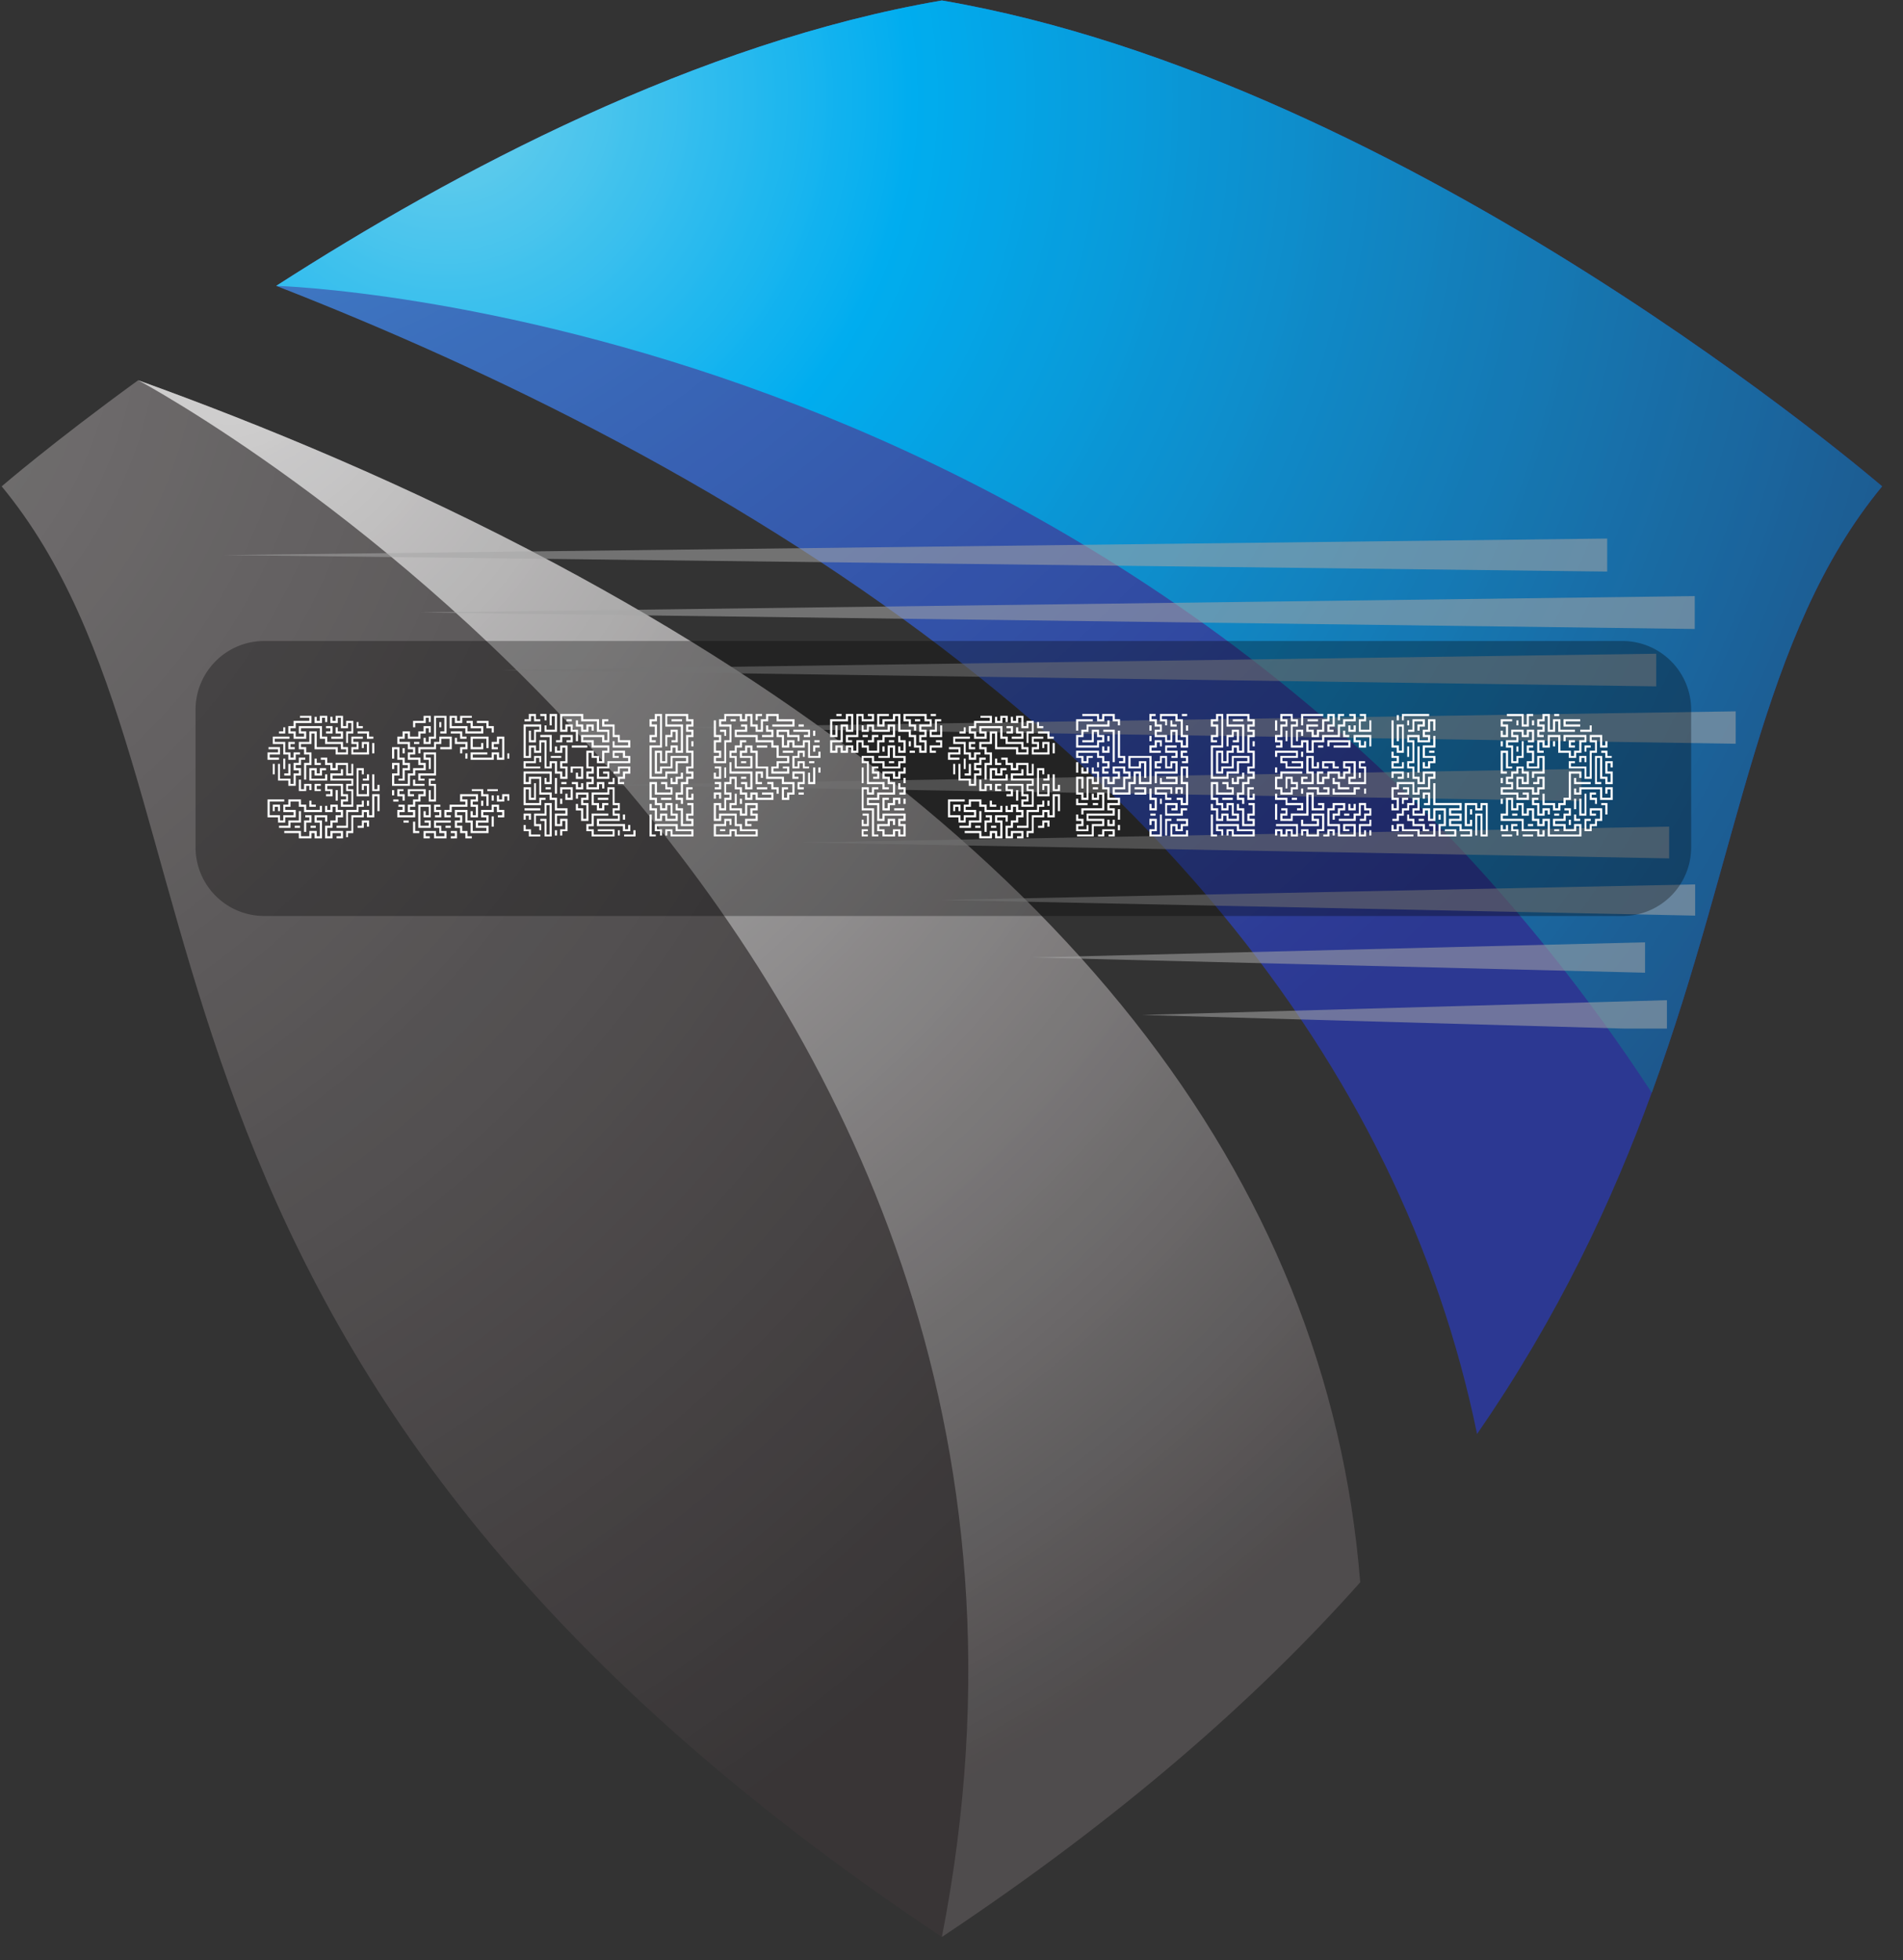 <?xml version="1.0" encoding="UTF-8"?>
<svg data-bbox="-50.133 -51.426 218.082 222.059" height="171" viewBox="0 0 124.5 128.25" width="166" xmlns="http://www.w3.org/2000/svg" data-type="ugc">
    <rect x="0" y="0" width="124.5" height="128.25" fill="#333333" stroke="none"/>
    <g>
        <defs>
            <clipPath id="8c8e3d9d-b6c6-4b27-81c1-c914c30cc0e9">
                <path d="M18.031.012h105.114v93.937H18.03Zm0 0"/>
            </clipPath>
            <clipPath id="53c444d3-e252-4e44-9c8a-97a43b4ca80a">
                <path d="M18.07 18.703c6.957 2.715 14.618 6.086 22.285 10.172C57.04 37.765 70.36 48.16 79.938 59.77c8.605 10.43 14.19 21.835 16.695 34.05 5.37-7.77 8.851-15.261 11.43-22.328 5.863-16.082 7.027-29.93 15.07-39.672 0 0-30.758-26.53-61.512-31.789-15.945 2.727-31.89 11.168-43.55 18.672m0 0"/>
            </clipPath>
            <clipPath id="b6c69bc9-0295-4543-b105-94b9caf48391">
                <path d="M18.07 18.703c6.957 2.715 14.618 6.086 22.285 10.172C57.04 37.765 70.36 48.16 79.938 59.77c8.605 10.43 14.19 21.835 16.695 34.05 5.37-7.77 8.851-15.261 11.43-22.328 5.863-16.082 7.027-29.93 15.07-39.672 0 0-30.758-26.53-61.512-31.789-15.945 2.727-31.89 11.168-43.55 18.672"/>
            </clipPath>
            <clipPath id="602b2959-0942-43c6-83de-7c12f4558d55">
                <path d="M-26.746 33.219 85.957-50.238l81.992 110.87L55.246 144.09Zm0 0"/>
            </clipPath>
            <clipPath id="a191d0b8-7d67-485d-8e35-1c879285c27c">
                <path d="M.113 24.738H89V126.75H.113Zm0 0"/>
            </clipPath>
            <clipPath id="efd483c1-001b-439b-a04d-b27172a92d44">
                <path d="M.11 31.82c16.386 19.856 4.21 56.79 61.511 94.907 11.77-7.829 20.61-15.61 27.367-23.204-2.129-26.699-19.812-49.097-52.664-66.648-9.582-5.121-19.18-9.078-27.285-11.996C3.453 28.934.11 31.82.11 31.82m0 0"/>
            </clipPath>
            <clipPath id="a44d4a87-9d13-4397-9532-7d5397f0fff3">
                <path d="M.11 31.82c16.386 19.856 4.21 56.79 61.511 94.907 11.77-7.829 20.61-15.61 27.367-23.204-2.129-26.699-19.812-49.097-52.664-66.648-9.582-5.121-19.18-9.078-27.285-11.996C3.453 28.934.11 31.82.11 31.82"/>
            </clipPath>
            <clipPath id="74cabb2f-6d47-4835-8df3-d26c62545e56">
                <path d="M-50.137 67.738 51.59-19.027 139.234 83.87 37.508 170.637Zm0 0"/>
            </clipPath>
            <clipPath id="2854d959-21b7-4a65-9126-c3750c450f5f">
                <path d="M18.031.012h105.114v71.61H18.03Zm0 0"/>
            </clipPath>
            <clipPath id="81055713-8cbc-49df-bb09-1e6b3769bba7">
                <path d="M18.07 18.703s56.508 1.535 89.993 52.79c5.863-16.083 7.027-29.93 15.07-39.673 0 0-30.758-26.53-61.512-31.789-15.945 2.727-31.89 11.168-43.55 18.672m0 0"/>
            </clipPath>
            <clipPath id="ba66e50a-9bd1-4fa4-b744-7fd5366dae0b">
                <path d="M18.07 18.703s56.508 1.535 89.993 52.79c5.863-16.083 7.027-29.93 15.07-39.673 0 0-30.758-26.53-61.512-31.789-15.945 2.727-31.89 11.168-43.55 18.672"/>
            </clipPath>
            <clipPath id="f0245094-1828-4bec-be6d-1bd701efd73b">
                <path d="m59.867-51.426-76.75 94.489 98.219 79.886 76.75-94.488Zm0 0"/>
            </clipPath>
            <clipPath id="2d5bfb7b-53a3-43ba-ac10-ddcf0c5f2075">
                <path d="M9 24.738h80V126.75H9Zm0 0"/>
            </clipPath>
            <clipPath id="15a7f9ad-4c89-4f0c-be63-ce82ea683307">
                <path d="M61.621 126.727c11.77-7.829 20.61-15.61 27.367-23.204-2.129-26.699-19.812-49.097-52.664-66.648-9.582-5.121-19.18-9.078-27.285-11.996.465.25 65.64 35.207 52.582 101.848m0 0"/>
            </clipPath>
            <clipPath id="5e9d8093-07d1-4ea6-962d-a9d6ac22a3c7">
                <path d="M61.621 126.727c11.77-7.829 20.61-15.61 27.367-23.204-2.129-26.699-19.812-49.097-52.664-66.648-9.582-5.121-19.18-9.078-27.285-11.996.465.25 65.64 35.207 52.582 101.848"/>
            </clipPath>
            <clipPath id="af34aca0-b83f-4983-a3d3-dee618e79301">
                <path d="m55.5-14.59-96.672 82.13 83.7 98.66 96.675-82.13Zm0 0"/>
            </clipPath>
            <clipPath id="6ee06308-4a2b-4786-b30a-c421b75ef97c">
                <path d="M.668.234H92V3H.668Zm0 0"/>
            </clipPath>
            <clipPath id="bb1ce48a-9b0b-4350-b8c7-1c9033b9e4bb">
                <path d="M29.543 11.484h70.012v2.184H29.543Zm0 0"/>
            </clipPath>
            <clipPath id="72fbdcd4-44fe-4de4-b153-38f208d5a7d5">
                <path d="M60 30h36v2.297H60Zm0 0"/>
            </clipPath>
            <clipPath id="65d1941d-08f6-4712-9b85-0e3649721aeb">
                <path d="M100 0v33H0V0z"/>
            </clipPath>
            <radialGradient fy="0" fx="0" cy="0" id="25e3a0c4-f3b5-4ec8-a02c-38a9f530c308" cx="0" r="129.535" gradientUnits="userSpaceOnUse" gradientTransform="matrix(.595 .804 .804 -.595 2.497 -30.782)">
                <stop offset="0" stop-color="#51ADE5"/>
                <stop offset=".004" stop-color="#50ACE5"/>
                <stop offset=".008" stop-color="#50ACE4"/>
                <stop offset=".012" stop-color="#50ABE4"/>
                <stop offset=".016" stop-color="#4FABE4"/>
                <stop offset=".02" stop-color="#4FAAE3"/>
                <stop offset=".023" stop-color="#4FA9E2"/>
                <stop offset=".027" stop-color="#4FA8E2"/>
                <stop offset=".031" stop-color="#4FA7E1"/>
                <stop offset=".035" stop-color="#4FA7E1"/>
                <stop offset=".039" stop-color="#4EA7E1"/>
                <stop offset=".043" stop-color="#4EA6E0"/>
                <stop offset=".047" stop-color="#4EA6E0"/>
                <stop offset=".051" stop-color="#4EA5E0"/>
                <stop offset=".055" stop-color="#4EA5E0"/>
                <stop offset=".059" stop-color="#4EA4DF"/>
                <stop offset=".063" stop-color="#4DA3DF"/>
                <stop offset=".066" stop-color="#4DA3DF"/>
                <stop offset=".07" stop-color="#4CA2DE"/>
                <stop offset=".074" stop-color="#4CA1DE"/>
                <stop offset=".078" stop-color="#4CA1DE"/>
                <stop offset=".082" stop-color="#4CA0DD"/>
                <stop offset=".086" stop-color="#4CA0DD"/>
                <stop offset=".09" stop-color="#4C9FDD"/>
                <stop offset=".094" stop-color="#4B9FDC"/>
                <stop offset=".098" stop-color="#4B9EDC"/>
                <stop offset=".102" stop-color="#4B9EDC"/>
                <stop offset=".105" stop-color="#4B9DDB"/>
                <stop offset=".109" stop-color="#4B9DDB"/>
                <stop offset=".113" stop-color="#4B9CDA"/>
                <stop offset=".117" stop-color="#4A9CDA"/>
                <stop offset=".121" stop-color="#4A9BDA"/>
                <stop offset=".125" stop-color="#4A9BD9"/>
                <stop offset=".129" stop-color="#4A9AD9"/>
                <stop offset=".133" stop-color="#4A9AD9"/>
                <stop offset=".137" stop-color="#4A99D8"/>
                <stop offset=".141" stop-color="#4999D8"/>
                <stop offset=".145" stop-color="#4998D7"/>
                <stop offset=".148" stop-color="#4997D7"/>
                <stop offset=".152" stop-color="#4896D6"/>
                <stop offset=".156" stop-color="#4895D6"/>
                <stop offset=".16" stop-color="#4895D6"/>
                <stop offset=".164" stop-color="#4894D6"/>
                <stop offset=".168" stop-color="#4894D5"/>
                <stop offset=".172" stop-color="#4893D5"/>
                <stop offset=".176" stop-color="#4793D5"/>
                <stop offset=".18" stop-color="#4793D4"/>
                <stop offset=".184" stop-color="#4792D4"/>
                <stop offset=".188" stop-color="#4792D4"/>
                <stop offset=".191" stop-color="#4791D3"/>
                <stop offset=".195" stop-color="#4791D3"/>
                <stop offset=".199" stop-color="#4791D2"/>
                <stop offset=".203" stop-color="#4790D2"/>
                <stop offset=".207" stop-color="#478FD2"/>
                <stop offset=".211" stop-color="#468FD2"/>
                <stop offset=".215" stop-color="#468ED1"/>
                <stop offset=".219" stop-color="#468ED1"/>
                <stop offset=".223" stop-color="#468DD0"/>
                <stop offset=".227" stop-color="#468CD0"/>
                <stop offset=".23" stop-color="#458BD0"/>
                <stop offset=".234" stop-color="#458BD0"/>
                <stop offset=".238" stop-color="#458ACF"/>
                <stop offset=".242" stop-color="#448ACF"/>
                <stop offset=".246" stop-color="#4489CF"/>
                <stop offset=".25" stop-color="#4489CE"/>
                <stop offset=".254" stop-color="#4488CE"/>
                <stop offset=".258" stop-color="#4488CE"/>
                <stop offset=".266" stop-color="#4487CD"/>
                <stop offset=".27" stop-color="#4486CD"/>
                <stop offset=".273" stop-color="#4386CC"/>
                <stop offset=".277" stop-color="#4385CB"/>
                <stop offset=".285" stop-color="#4385CB"/>
                <stop offset=".289" stop-color="#4384CA"/>
                <stop offset=".293" stop-color="#4284CA"/>
                <stop offset=".297" stop-color="#4283C9"/>
                <stop offset=".305" stop-color="#4282C9"/>
                <stop offset=".309" stop-color="#4182C9"/>
                <stop offset=".313" stop-color="#4181C9"/>
                <stop offset=".316" stop-color="#4180C8"/>
                <stop offset=".324" stop-color="#417FC8"/>
                <stop offset=".328" stop-color="#417FC7"/>
                <stop offset=".332" stop-color="#417EC7"/>
                <stop offset=".336" stop-color="#417EC7"/>
                <stop offset=".34" stop-color="#407DC7"/>
                <stop offset=".344" stop-color="#407DC6"/>
                <stop offset=".348" stop-color="#407CC6"/>
                <stop offset=".352" stop-color="#407CC5"/>
                <stop offset=".355" stop-color="#407BC5"/>
                <stop offset=".359" stop-color="#407BC5"/>
                <stop offset=".363" stop-color="#407AC4"/>
                <stop offset=".367" stop-color="#3F7AC4"/>
                <stop offset=".371" stop-color="#3F79C4"/>
                <stop offset=".379" stop-color="#3E79C3"/>
                <stop offset=".383" stop-color="#3E78C3"/>
                <stop offset=".391" stop-color="#3E77C2"/>
                <stop offset=".395" stop-color="#3E77C2"/>
                <stop offset=".398" stop-color="#3E76C1"/>
                <stop offset=".406" stop-color="#3E76C1"/>
                <stop offset=".41" stop-color="#3E75C1"/>
                <stop offset=".414" stop-color="#3D75C0"/>
                <stop offset=".418" stop-color="#3D74C0"/>
                <stop offset=".422" stop-color="#3D73C0"/>
                <stop offset=".426" stop-color="#3D73BF"/>
                <stop offset=".43" stop-color="#3D72BF"/>
                <stop offset=".438" stop-color="#3D71BE"/>
                <stop offset=".441" stop-color="#3D71BD"/>
                <stop offset=".445" stop-color="#3C70BD"/>
                <stop offset=".453" stop-color="#3C6FBD"/>
                <stop offset=".457" stop-color="#3B6FBC"/>
                <stop offset=".461" stop-color="#3B6EBC"/>
                <stop offset=".465" stop-color="#3B6EBB"/>
                <stop offset=".473" stop-color="#3B6DBB"/>
                <stop offset=".477" stop-color="#3B6DBB"/>
                <stop offset=".48" stop-color="#3B6CBA"/>
                <stop offset=".484" stop-color="#3B6CBA"/>
                <stop offset=".492" stop-color="#3B6BB9"/>
                <stop offset=".496" stop-color="#3A6AB9"/>
                <stop offset=".504" stop-color="#3A6AB9"/>
                <stop offset=".508" stop-color="#3A69B9"/>
                <stop offset=".512" stop-color="#3A69B8"/>
                <stop offset=".516" stop-color="#3A68B8"/>
                <stop offset=".52" stop-color="#3968B7"/>
                <stop offset=".523" stop-color="#3967B7"/>
                <stop offset=".527" stop-color="#3967B7"/>
                <stop offset=".531" stop-color="#3966B6"/>
                <stop offset=".535" stop-color="#3966B6"/>
                <stop offset=".539" stop-color="#3965B6"/>
                <stop offset=".543" stop-color="#3965B6"/>
                <stop offset=".547" stop-color="#3864B5"/>
                <stop offset=".551" stop-color="#3864B5"/>
                <stop offset=".555" stop-color="#3864B4"/>
                <stop offset=".559" stop-color="#3863B4"/>
                <stop offset=".563" stop-color="#3862B4"/>
                <stop offset=".566" stop-color="#3862B3"/>
                <stop offset=".57" stop-color="#3861B3"/>
                <stop offset=".582" stop-color="#3860B3"/>
                <stop offset=".586" stop-color="#3760B2"/>
                <stop offset=".598" stop-color="#375FB1"/>
                <stop offset=".602" stop-color="#365FB0"/>
                <stop offset=".605" stop-color="#365EB0"/>
                <stop offset=".609" stop-color="#365EB0"/>
                <stop offset=".613" stop-color="#365DAF"/>
                <stop offset=".617" stop-color="#365DAF"/>
                <stop offset=".621" stop-color="#365CAF"/>
                <stop offset=".625" stop-color="#365CAE"/>
                <stop offset=".629" stop-color="#365BAE"/>
                <stop offset=".637" stop-color="#365BAE"/>
                <stop offset=".641" stop-color="#365AAD"/>
                <stop offset=".645" stop-color="#355AAD"/>
                <stop offset=".648" stop-color="#3559AD"/>
                <stop offset=".656" stop-color="#3558AC"/>
                <stop offset=".664" stop-color="#3557AC"/>
                <stop offset=".668" stop-color="#3557AC"/>
                <stop offset=".672" stop-color="#3456AB"/>
                <stop offset=".68" stop-color="#3456AB"/>
                <stop offset=".684" stop-color="#3455AA"/>
                <stop offset=".688" stop-color="#3455AA"/>
                <stop offset=".691" stop-color="#3454A9"/>
                <stop offset=".699" stop-color="#3453A9"/>
                <stop offset=".703" stop-color="#3352A9"/>
                <stop offset=".719" stop-color="#3352A8"/>
                <stop offset=".723" stop-color="#3352A7"/>
                <stop offset=".727" stop-color="#3351A7"/>
                <stop offset=".73" stop-color="#3351A6"/>
                <stop offset=".734" stop-color="#3250A6"/>
                <stop offset=".742" stop-color="#3250A5"/>
                <stop offset=".75" stop-color="#324FA4"/>
                <stop offset=".754" stop-color="#324EA4"/>
                <stop offset=".758" stop-color="#324EA4"/>
                <stop offset=".762" stop-color="#324DA4"/>
                <stop offset=".766" stop-color="#324DA4"/>
                <stop offset=".77" stop-color="#314CA3"/>
                <stop offset=".773" stop-color="#314CA3"/>
                <stop offset=".777" stop-color="#314CA3"/>
                <stop offset=".781" stop-color="#314BA2"/>
                <stop offset=".785" stop-color="#314BA2"/>
                <stop offset=".789" stop-color="#314AA2"/>
                <stop offset=".793" stop-color="#314AA1"/>
                <stop offset=".797" stop-color="#314AA1"/>
                <stop offset=".801" stop-color="#3149A1"/>
                <stop offset=".805" stop-color="#3149A1"/>
                <stop offset=".809" stop-color="#3149A0"/>
                <stop offset=".813" stop-color="#3048A0"/>
                <stop offset=".816" stop-color="#30489F"/>
                <stop offset=".82" stop-color="#30479F"/>
                <stop offset=".828" stop-color="#30469F"/>
                <stop offset=".836" stop-color="#30469E"/>
                <stop offset=".844" stop-color="#2F459E"/>
                <stop offset=".848" stop-color="#2F459D"/>
                <stop offset=".852" stop-color="#2F459D"/>
                <stop offset=".855" stop-color="#2F449D"/>
                <stop offset=".859" stop-color="#2F449D"/>
                <stop offset=".863" stop-color="#2F449C"/>
                <stop offset=".871" stop-color="#2F439C"/>
                <stop offset=".879" stop-color="#2F429B"/>
                <stop offset=".883" stop-color="#2F429B"/>
                <stop offset=".887" stop-color="#2F419A"/>
                <stop offset=".891" stop-color="#2F419A"/>
                <stop offset=".895" stop-color="#2E419A"/>
                <stop offset=".898" stop-color="#2E4099"/>
                <stop offset=".902" stop-color="#2E4099"/>
                <stop offset=".906" stop-color="#2E3F98"/>
                <stop offset=".918" stop-color="#2E3E98"/>
                <stop offset=".922" stop-color="#2E3E97"/>
                <stop offset=".926" stop-color="#2E3E97"/>
                <stop offset=".934" stop-color="#2D3D97"/>
                <stop offset=".938" stop-color="#2D3C96"/>
                <stop offset=".941" stop-color="#2D3C96"/>
                <stop offset=".945" stop-color="#2D3B96"/>
                <stop offset=".949" stop-color="#2D3B95"/>
                <stop offset=".961" stop-color="#2D3A95"/>
                <stop offset=".965" stop-color="#2D3A94"/>
                <stop offset=".969" stop-color="#2C3A94"/>
                <stop offset=".977" stop-color="#2C3993"/>
                <stop offset=".98" stop-color="#2C3993"/>
                <stop offset=".984" stop-color="#2C3992"/>
                <stop offset="1" stop-color="#2C3892"/>
            </radialGradient>
            <radialGradient fy="0" fx="0" cy="0" id="febdce74-2baf-48ba-824c-2aee48251c1a" cx="0" r="122.29" gradientUnits="userSpaceOnUse" gradientTransform="matrix(.648 .761 .761 -.649 -18.322 19.823)">
                <stop offset="0" stop-color="#7A7879"/>
                <stop offset=".008" stop-color="#7A7878"/>
                <stop offset=".012" stop-color="#7A7878"/>
                <stop offset=".016" stop-color="#797777"/>
                <stop offset=".02" stop-color="#797777"/>
                <stop offset=".023" stop-color="#797777"/>
                <stop offset=".027" stop-color="#787677"/>
                <stop offset=".031" stop-color="#787677"/>
                <stop offset=".043" stop-color="#787576"/>
                <stop offset=".055" stop-color="#777475"/>
                <stop offset=".059" stop-color="#777475"/>
                <stop offset=".063" stop-color="#767474"/>
                <stop offset=".066" stop-color="#767373"/>
                <stop offset=".078" stop-color="#757273"/>
                <stop offset=".09" stop-color="#757273"/>
                <stop offset=".102" stop-color="#747172"/>
                <stop offset=".105" stop-color="#747071"/>
                <stop offset=".109" stop-color="#737071"/>
                <stop offset=".113" stop-color="#727070"/>
                <stop offset=".125" stop-color="#716F6F"/>
                <stop offset=".137" stop-color="#716F6F"/>
                <stop offset=".141" stop-color="#716E6F"/>
                <stop offset=".145" stop-color="#716E6F"/>
                <stop offset=".148" stop-color="#706D6E"/>
                <stop offset=".16" stop-color="#6F6D6D"/>
                <stop offset=".172" stop-color="#6E6C6D"/>
                <stop offset=".184" stop-color="#6E6C6C"/>
                <stop offset=".188" stop-color="#6D6C6C"/>
                <stop offset=".191" stop-color="#6D6B6B"/>
                <stop offset=".195" stop-color="#6D6B6B"/>
                <stop offset=".207" stop-color="#6D6A6B"/>
                <stop offset=".219" stop-color="#6C696A"/>
                <stop offset=".223" stop-color="#6C696A"/>
                <stop offset=".227" stop-color="#6B6869"/>
                <stop offset=".23" stop-color="#6B6869"/>
                <stop offset=".242" stop-color="#6A6768"/>
                <stop offset=".254" stop-color="#6A6767"/>
                <stop offset=".262" stop-color="#696667"/>
                <stop offset=".27" stop-color="#686666"/>
                <stop offset=".273" stop-color="#686566"/>
                <stop offset=".281" stop-color="#676565"/>
                <stop offset=".289" stop-color="#676465"/>
                <stop offset=".297" stop-color="#666464"/>
                <stop offset=".305" stop-color="#666364"/>
                <stop offset=".309" stop-color="#666364"/>
                <stop offset=".313" stop-color="#656263"/>
                <stop offset=".32" stop-color="#656263"/>
                <stop offset=".328" stop-color="#646162"/>
                <stop offset=".336" stop-color="#646162"/>
                <stop offset=".344" stop-color="#636061"/>
                <stop offset=".352" stop-color="#636061"/>
                <stop offset=".359" stop-color="#625F60"/>
                <stop offset=".367" stop-color="#625F5F"/>
                <stop offset=".375" stop-color="#615E5F"/>
                <stop offset=".383" stop-color="#615E5E"/>
                <stop offset=".391" stop-color="#605D5E"/>
                <stop offset=".398" stop-color="#5F5D5D"/>
                <stop offset=".406" stop-color="#5F5C5D"/>
                <stop offset=".414" stop-color="#5E5B5C"/>
                <stop offset=".43" stop-color="#5D5A5B"/>
                <stop offset=".438" stop-color="#5D5A5B"/>
                <stop offset=".445" stop-color="#5C595A"/>
                <stop offset=".461" stop-color="#5B5859"/>
                <stop offset=".469" stop-color="#5B5858"/>
                <stop offset=".477" stop-color="#5A5758"/>
                <stop offset=".484" stop-color="#5A5757"/>
                <stop offset=".492" stop-color="#595657"/>
                <stop offset=".5" stop-color="#585556"/>
                <stop offset=".508" stop-color="#585555"/>
                <stop offset=".52" stop-color="#575455"/>
                <stop offset=".523" stop-color="#575455"/>
                <stop offset=".527" stop-color="#565354"/>
                <stop offset=".539" stop-color="#555253"/>
                <stop offset=".551" stop-color="#545253"/>
                <stop offset=".563" stop-color="#545152"/>
                <stop offset=".566" stop-color="#545151"/>
                <stop offset=".578" stop-color="#535051"/>
                <stop offset=".59" stop-color="#535051"/>
                <stop offset=".594" stop-color="#524F50"/>
                <stop offset=".598" stop-color="#524F50"/>
                <stop offset=".602" stop-color="#524F50"/>
                <stop offset=".605" stop-color="#514E4F"/>
                <stop offset=".609" stop-color="#514E4F"/>
                <stop offset=".621" stop-color="#504D4E"/>
                <stop offset=".633" stop-color="#504D4D"/>
                <stop offset=".641" stop-color="#4F4C4D"/>
                <stop offset=".645" stop-color="#4F4C4C"/>
                <stop offset=".652" stop-color="#4E4B4C"/>
                <stop offset=".66" stop-color="#4E4A4B"/>
                <stop offset=".668" stop-color="#4D4A4B"/>
                <stop offset=".676" stop-color="#4D494A"/>
                <stop offset=".684" stop-color="#4C494A"/>
                <stop offset=".691" stop-color="#4C4849"/>
                <stop offset=".699" stop-color="#4B4849"/>
                <stop offset=".707" stop-color="#4B4748"/>
                <stop offset=".715" stop-color="#4A4748"/>
                <stop offset=".723" stop-color="#494647"/>
                <stop offset=".73" stop-color="#494646"/>
                <stop offset=".738" stop-color="#484546"/>
                <stop offset=".746" stop-color="#484545"/>
                <stop offset=".754" stop-color="#474445"/>
                <stop offset=".758" stop-color="#474445"/>
                <stop offset=".762" stop-color="#474445"/>
                <stop offset=".766" stop-color="#464344"/>
                <stop offset=".77" stop-color="#464344"/>
                <stop offset=".773" stop-color="#464344"/>
                <stop offset=".777" stop-color="#464243"/>
                <stop offset=".781" stop-color="#464243"/>
                <stop offset=".793" stop-color="#454142"/>
                <stop offset=".805" stop-color="#444141"/>
                <stop offset=".809" stop-color="#444141"/>
                <stop offset=".813" stop-color="#434041"/>
                <stop offset=".816" stop-color="#433F40"/>
                <stop offset=".824" stop-color="#433F40"/>
                <stop offset=".832" stop-color="#423E40"/>
                <stop offset=".84" stop-color="#423E3F"/>
                <stop offset=".848" stop-color="#413E3F"/>
                <stop offset=".852" stop-color="#413D3E"/>
                <stop offset=".859" stop-color="#403D3E"/>
                <stop offset=".867" stop-color="#403C3D"/>
                <stop offset=".875" stop-color="#3F3C3C"/>
                <stop offset=".883" stop-color="#3E3B3C"/>
                <stop offset=".887" stop-color="#3E3B3C"/>
                <stop offset=".891" stop-color="#3E3B3C"/>
                <stop offset=".895" stop-color="#3D3A3B"/>
                <stop offset=".898" stop-color="#3D3A3B"/>
                <stop offset=".902" stop-color="#3D393A"/>
                <stop offset=".914" stop-color="#3C393A"/>
                <stop offset=".922" stop-color="#3C393A"/>
                <stop offset=".93" stop-color="#3B3839"/>
                <stop offset=".938" stop-color="#3B3838"/>
                <stop offset=".941" stop-color="#3B3738"/>
                <stop offset=".945" stop-color="#3A3738"/>
                <stop offset=".957" stop-color="#393637"/>
                <stop offset=".977" stop-color="#393536"/>
                <stop offset="1" stop-color="#393536"/>
            </radialGradient>
            <radialGradient fy="0" fx="0" cy="0" id="17bfacc6-02c6-4e05-9aa7-ca61e0c7986b" cx="0" r="108.957" gradientUnits="userSpaceOnUse" gradientTransform="matrix(.776 .631 -.631 .776 29.202 6.383)">
                <stop offset="0" stop-color="#6DD0EB"/>
                <stop offset=".004" stop-color="#6BCFEB"/>
                <stop offset=".008" stop-color="#6ACFEB"/>
                <stop offset=".012" stop-color="#68CEEB"/>
                <stop offset=".016" stop-color="#67CEEB"/>
                <stop offset=".02" stop-color="#65CDEC"/>
                <stop offset=".023" stop-color="#63CCEC"/>
                <stop offset=".027" stop-color="#62CCEC"/>
                <stop offset=".031" stop-color="#60CBEC"/>
                <stop offset=".035" stop-color="#5FCBEC"/>
                <stop offset=".039" stop-color="#5ECAEC"/>
                <stop offset=".043" stop-color="#5CCAEC"/>
                <stop offset=".047" stop-color="#5BC9EC"/>
                <stop offset=".051" stop-color="#59C9EC"/>
                <stop offset=".055" stop-color="#58C9EC"/>
                <stop offset=".059" stop-color="#56C8EC"/>
                <stop offset=".063" stop-color="#54C8EC"/>
                <stop offset=".066" stop-color="#53C7EC"/>
                <stop offset=".07" stop-color="#52C7ED"/>
                <stop offset=".074" stop-color="#50C6ED"/>
                <stop offset=".078" stop-color="#4FC6ED"/>
                <stop offset=".082" stop-color="#4DC5ED"/>
                <stop offset=".086" stop-color="#4CC5ED"/>
                <stop offset=".09" stop-color="#4AC5ED"/>
                <stop offset=".094" stop-color="#49C4ED"/>
                <stop offset=".098" stop-color="#47C4ED"/>
                <stop offset=".102" stop-color="#46C3ED"/>
                <stop offset=".105" stop-color="#44C3ED"/>
                <stop offset=".109" stop-color="#42C2ED"/>
                <stop offset=".113" stop-color="#41C2ED"/>
                <stop offset=".117" stop-color="#3FC1ED"/>
                <stop offset=".121" stop-color="#3EC1ED"/>
                <stop offset=".125" stop-color="#3CC0ED"/>
                <stop offset=".129" stop-color="#3BC0ED"/>
                <stop offset=".133" stop-color="#3ABFEE"/>
                <stop offset=".137" stop-color="#38BFEE"/>
                <stop offset=".141" stop-color="#37BEEE"/>
                <stop offset=".145" stop-color="#35BEEE"/>
                <stop offset=".148" stop-color="#33BDEE"/>
                <stop offset=".152" stop-color="#32BDEE"/>
                <stop offset=".156" stop-color="#30BCEE"/>
                <stop offset=".16" stop-color="#2FBCEE"/>
                <stop offset=".164" stop-color="#2DBBEE"/>
                <stop offset=".168" stop-color="#2CBBEE"/>
                <stop offset=".172" stop-color="#2ABAEE"/>
                <stop offset=".176" stop-color="#29BAEE"/>
                <stop offset=".18" stop-color="#27B9EE"/>
                <stop offset=".184" stop-color="#26B9EE"/>
                <stop offset=".188" stop-color="#24B8EE"/>
                <stop offset=".191" stop-color="#22B8EE"/>
                <stop offset=".195" stop-color="#21B8EE"/>
                <stop offset=".199" stop-color="#1FB7EE"/>
                <stop offset=".203" stop-color="#1EB7EE"/>
                <stop offset=".207" stop-color="#1DB6EE"/>
                <stop offset=".211" stop-color="#1BB6EE"/>
                <stop offset=".215" stop-color="#1AB5EE"/>
                <stop offset=".219" stop-color="#18B5EF"/>
                <stop offset=".223" stop-color="#17B4EF"/>
                <stop offset=".227" stop-color="#15B4EF"/>
                <stop offset=".23" stop-color="#13B3EF"/>
                <stop offset=".234" stop-color="#12B2EF"/>
                <stop offset=".238" stop-color="#10B2EF"/>
                <stop offset=".242" stop-color="#0FB2EF"/>
                <stop offset=".246" stop-color="#0EB1EF"/>
                <stop offset=".25" stop-color="#0CB1EF"/>
                <stop offset=".254" stop-color="#0BB0EF"/>
                <stop offset=".258" stop-color="#09B0EF"/>
                <stop offset=".262" stop-color="#08AFEF"/>
                <stop offset=".266" stop-color="#06AFEF"/>
                <stop offset=".27" stop-color="#05AEEF"/>
                <stop offset=".273" stop-color="#03AEEF"/>
                <stop offset=".277" stop-color="#01ADEF"/>
                <stop offset=".281" stop-color="#00ADEF"/>
                <stop offset=".285" stop-color="#00ACEE"/>
                <stop offset=".289" stop-color="#01ACED"/>
                <stop offset=".293" stop-color="#01ACED"/>
                <stop offset=".297" stop-color="#01ABEC"/>
                <stop offset=".301" stop-color="#01AAEC"/>
                <stop offset=".309" stop-color="#02A9EB"/>
                <stop offset=".313" stop-color="#02A9EA"/>
                <stop offset=".316" stop-color="#03A8E9"/>
                <stop offset=".32" stop-color="#03A7E9"/>
                <stop offset=".328" stop-color="#03A6E8"/>
                <stop offset=".332" stop-color="#04A5E7"/>
                <stop offset=".336" stop-color="#04A5E7"/>
                <stop offset=".34" stop-color="#04A5E6"/>
                <stop offset=".344" stop-color="#05A4E5"/>
                <stop offset=".352" stop-color="#05A3E4"/>
                <stop offset=".355" stop-color="#05A2E3"/>
                <stop offset=".359" stop-color="#05A2E2"/>
                <stop offset=".363" stop-color="#06A1E2"/>
                <stop offset=".367" stop-color="#06A1E1"/>
                <stop offset=".371" stop-color="#06A0E0"/>
                <stop offset=".375" stop-color="#069FE0"/>
                <stop offset=".383" stop-color="#079FDF"/>
                <stop offset=".387" stop-color="#079EDF"/>
                <stop offset=".391" stop-color="#079EDE"/>
                <stop offset=".395" stop-color="#079DDD"/>
                <stop offset=".398" stop-color="#089DDC"/>
                <stop offset=".402" stop-color="#089CDC"/>
                <stop offset=".406" stop-color="#089CDB"/>
                <stop offset=".41" stop-color="#089BDB"/>
                <stop offset=".414" stop-color="#089BDA"/>
                <stop offset=".418" stop-color="#099ADA"/>
                <stop offset=".422" stop-color="#0999D9"/>
                <stop offset=".426" stop-color="#0999D8"/>
                <stop offset=".43" stop-color="#0998D8"/>
                <stop offset=".434" stop-color="#0A98D7"/>
                <stop offset=".438" stop-color="#0A97D6"/>
                <stop offset=".441" stop-color="#0A96D5"/>
                <stop offset=".445" stop-color="#0A96D5"/>
                <stop offset=".449" stop-color="#0B95D4"/>
                <stop offset=".457" stop-color="#0B94D3"/>
                <stop offset=".461" stop-color="#0B93D3"/>
                <stop offset=".469" stop-color="#0C93D2"/>
                <stop offset=".473" stop-color="#0C92D1"/>
                <stop offset=".477" stop-color="#0C92D1"/>
                <stop offset=".48" stop-color="#0C91D0"/>
                <stop offset=".484" stop-color="#0D91CF"/>
                <stop offset=".488" stop-color="#0D90CF"/>
                <stop offset=".492" stop-color="#0D90CE"/>
                <stop offset=".496" stop-color="#0D8FCE"/>
                <stop offset=".5" stop-color="#0E8FCD"/>
                <stop offset=".504" stop-color="#0E8ECC"/>
                <stop offset=".508" stop-color="#0E8ECC"/>
                <stop offset=".512" stop-color="#0E8DCB"/>
                <stop offset=".516" stop-color="#0E8DCB"/>
                <stop offset=".52" stop-color="#0F8CCA"/>
                <stop offset=".523" stop-color="#0F8BC9"/>
                <stop offset=".527" stop-color="#0F8BC8"/>
                <stop offset=".531" stop-color="#0F8AC8"/>
                <stop offset=".535" stop-color="#0F89C7"/>
                <stop offset=".539" stop-color="#0F89C6"/>
                <stop offset=".543" stop-color="#1088C6"/>
                <stop offset=".547" stop-color="#1088C6"/>
                <stop offset=".551" stop-color="#1087C5"/>
                <stop offset=".555" stop-color="#1087C5"/>
                <stop offset=".559" stop-color="#1086C4"/>
                <stop offset=".563" stop-color="#1186C3"/>
                <stop offset=".566" stop-color="#1185C3"/>
                <stop offset=".57" stop-color="#1185C2"/>
                <stop offset=".574" stop-color="#1185C1"/>
                <stop offset=".578" stop-color="#1184C1"/>
                <stop offset=".582" stop-color="#1284C0"/>
                <stop offset=".586" stop-color="#1283C0"/>
                <stop offset=".59" stop-color="#1283BF"/>
                <stop offset=".594" stop-color="#1282BF"/>
                <stop offset=".598" stop-color="#1282BE"/>
                <stop offset=".602" stop-color="#1281BD"/>
                <stop offset=".605" stop-color="#1380BC"/>
                <stop offset=".609" stop-color="#1380BC"/>
                <stop offset=".613" stop-color="#137FBB"/>
                <stop offset=".617" stop-color="#137FBB"/>
                <stop offset=".621" stop-color="#137EBA"/>
                <stop offset=".625" stop-color="#137EB9"/>
                <stop offset=".629" stop-color="#137DB9"/>
                <stop offset=".633" stop-color="#147DB8"/>
                <stop offset=".641" stop-color="#147CB8"/>
                <stop offset=".645" stop-color="#147BB7"/>
                <stop offset=".648" stop-color="#147BB6"/>
                <stop offset=".652" stop-color="#147AB5"/>
                <stop offset=".66" stop-color="#1579B5"/>
                <stop offset=".668" stop-color="#1579B4"/>
                <stop offset=".672" stop-color="#1578B3"/>
                <stop offset=".676" stop-color="#1578B2"/>
                <stop offset=".68" stop-color="#1677B2"/>
                <stop offset=".684" stop-color="#1677B1"/>
                <stop offset=".688" stop-color="#1676B0"/>
                <stop offset=".691" stop-color="#1675AF"/>
                <stop offset=".699" stop-color="#1675AE"/>
                <stop offset=".703" stop-color="#1674AE"/>
                <stop offset=".707" stop-color="#1774AD"/>
                <stop offset=".711" stop-color="#1773AD"/>
                <stop offset=".719" stop-color="#1772AC"/>
                <stop offset=".723" stop-color="#1772AB"/>
                <stop offset=".727" stop-color="#1771AB"/>
                <stop offset=".73" stop-color="#1870AA"/>
                <stop offset=".734" stop-color="#1870AA"/>
                <stop offset=".738" stop-color="#186FA9"/>
                <stop offset=".742" stop-color="#186FA9"/>
                <stop offset=".746" stop-color="#186EA8"/>
                <stop offset=".754" stop-color="#186DA7"/>
                <stop offset=".758" stop-color="#186DA6"/>
                <stop offset=".762" stop-color="#196DA6"/>
                <stop offset=".766" stop-color="#196CA5"/>
                <stop offset=".77" stop-color="#196CA4"/>
                <stop offset=".773" stop-color="#196BA3"/>
                <stop offset=".777" stop-color="#196BA3"/>
                <stop offset=".781" stop-color="#196AA2"/>
                <stop offset=".785" stop-color="#196AA2"/>
                <stop offset=".789" stop-color="#1A69A1"/>
                <stop offset=".793" stop-color="#1A69A1"/>
                <stop offset=".797" stop-color="#1A68A0"/>
                <stop offset=".801" stop-color="#1A68A0"/>
                <stop offset=".805" stop-color="#1A67A0"/>
                <stop offset=".809" stop-color="#1A679F"/>
                <stop offset=".813" stop-color="#1A669E"/>
                <stop offset=".816" stop-color="#1A659E"/>
                <stop offset=".824" stop-color="#1B659D"/>
                <stop offset=".828" stop-color="#1B649C"/>
                <stop offset=".832" stop-color="#1B649C"/>
                <stop offset=".836" stop-color="#1B639B"/>
                <stop offset=".84" stop-color="#1B629A"/>
                <stop offset=".848" stop-color="#1B6299"/>
                <stop offset=".852" stop-color="#1B6198"/>
                <stop offset=".855" stop-color="#1B6198"/>
                <stop offset=".859" stop-color="#1C6097"/>
                <stop offset=".867" stop-color="#1C5F96"/>
                <stop offset=".871" stop-color="#1C5F95"/>
                <stop offset=".879" stop-color="#1C5E94"/>
                <stop offset=".883" stop-color="#1C5E94"/>
                <stop offset=".887" stop-color="#1C5D93"/>
                <stop offset=".891" stop-color="#1C5D93"/>
                <stop offset=".895" stop-color="#1C5D92"/>
                <stop offset=".898" stop-color="#1D5C92"/>
                <stop offset=".902" stop-color="#1D5B92"/>
                <stop offset=".906" stop-color="#1D5B91"/>
                <stop offset=".91" stop-color="#1D5B90"/>
                <stop offset=".914" stop-color="#1D5A90"/>
                <stop offset=".918" stop-color="#1D5A8F"/>
                <stop offset=".922" stop-color="#1D598F"/>
                <stop offset=".926" stop-color="#1D598E"/>
                <stop offset=".93" stop-color="#1D588E"/>
                <stop offset=".934" stop-color="#1D588D"/>
                <stop offset=".938" stop-color="#1D578D"/>
                <stop offset=".941" stop-color="#1D578C"/>
                <stop offset=".945" stop-color="#1E568B"/>
                <stop offset=".949" stop-color="#1E568A"/>
                <stop offset=".953" stop-color="#1E558A"/>
                <stop offset=".957" stop-color="#1E5589"/>
                <stop offset=".961" stop-color="#1E5489"/>
                <stop offset=".965" stop-color="#1E5488"/>
                <stop offset=".969" stop-color="#1E5387"/>
                <stop offset=".977" stop-color="#1E5387"/>
                <stop offset=".98" stop-color="#1E5286"/>
                <stop offset=".984" stop-color="#1E5285"/>
                <stop offset=".992" stop-color="#1E5185"/>
                <stop offset="1" stop-color="#1E5185"/>
            </radialGradient>
            <radialGradient fy="0" fx="0" cy="0" id="a026065c-4cbb-4b64-b8c6-195cacfa49a2" cx="0" r="104.9" gradientUnits="userSpaceOnUse" gradientTransform="matrix(.647 .763 -.762 .647 15.046 23.467)">
                <stop offset="0" stop-color="#D3D2D2"/>
                <stop offset=".004" stop-color="#D2D1D2"/>
                <stop offset=".008" stop-color="#D2D1D1"/>
                <stop offset=".012" stop-color="#D1D0D1"/>
                <stop offset=".016" stop-color="#D1D0D0"/>
                <stop offset=".02" stop-color="#D0CFD0"/>
                <stop offset=".023" stop-color="#D0CECE"/>
                <stop offset=".027" stop-color="#CFCECE"/>
                <stop offset=".031" stop-color="#CFCDCD"/>
                <stop offset=".035" stop-color="#CECDCD"/>
                <stop offset=".039" stop-color="#CECDCD"/>
                <stop offset=".043" stop-color="#CDCCCC"/>
                <stop offset=".047" stop-color="#CDCCCC"/>
                <stop offset=".051" stop-color="#CCCBCB"/>
                <stop offset=".055" stop-color="#CCCBCB"/>
                <stop offset=".059" stop-color="#CBCACA"/>
                <stop offset=".063" stop-color="#CAC9C9"/>
                <stop offset=".066" stop-color="#C9C8C9"/>
                <stop offset=".07" stop-color="#C9C8C8"/>
                <stop offset=".074" stop-color="#C8C7C8"/>
                <stop offset=".078" stop-color="#C8C7C7"/>
                <stop offset=".082" stop-color="#C7C6C7"/>
                <stop offset=".086" stop-color="#C7C6C6"/>
                <stop offset=".09" stop-color="#C6C6C6"/>
                <stop offset=".094" stop-color="#C6C5C6"/>
                <stop offset=".098" stop-color="#C6C5C5"/>
                <stop offset=".102" stop-color="#C5C4C5"/>
                <stop offset=".105" stop-color="#C5C4C4"/>
                <stop offset=".109" stop-color="#C4C3C3"/>
                <stop offset=".113" stop-color="#C4C3C3"/>
                <stop offset=".117" stop-color="#C3C2C2"/>
                <stop offset=".121" stop-color="#C3C2C2"/>
                <stop offset=".125" stop-color="#C2C1C1"/>
                <stop offset=".129" stop-color="#C2C1C1"/>
                <stop offset=".133" stop-color="#C1C0C0"/>
                <stop offset=".137" stop-color="#C1C0C0"/>
                <stop offset=".141" stop-color="#C0BFBF"/>
                <stop offset=".145" stop-color="#C0BEBE"/>
                <stop offset=".148" stop-color="#BFBDBE"/>
                <stop offset=".152" stop-color="#BEBDBD"/>
                <stop offset=".156" stop-color="#BEBCBD"/>
                <stop offset=".16" stop-color="#BDBCBC"/>
                <stop offset=".164" stop-color="#BDBBBC"/>
                <stop offset=".168" stop-color="#BCBBBB"/>
                <stop offset=".172" stop-color="#BCBABB"/>
                <stop offset=".176" stop-color="#BBBABA"/>
                <stop offset=".18" stop-color="#BBB9BA"/>
                <stop offset=".184" stop-color="#BAB9B9"/>
                <stop offset=".188" stop-color="#B9B8B9"/>
                <stop offset=".191" stop-color="#B9B8B8"/>
                <stop offset=".195" stop-color="#B8B8B8"/>
                <stop offset=".199" stop-color="#B8B7B7"/>
                <stop offset=".203" stop-color="#B8B7B7"/>
                <stop offset=".207" stop-color="#B7B6B6"/>
                <stop offset=".211" stop-color="#B7B6B6"/>
                <stop offset=".215" stop-color="#B6B5B5"/>
                <stop offset=".219" stop-color="#B6B5B5"/>
                <stop offset=".223" stop-color="#B5B4B4"/>
                <stop offset=".227" stop-color="#B5B3B4"/>
                <stop offset=".23" stop-color="#B4B2B3"/>
                <stop offset=".234" stop-color="#B3B2B2"/>
                <stop offset=".238" stop-color="#B3B1B2"/>
                <stop offset=".242" stop-color="#B2B1B1"/>
                <stop offset=".246" stop-color="#B2B0B1"/>
                <stop offset=".25" stop-color="#B1B0B0"/>
                <stop offset=".254" stop-color="#B1AFB0"/>
                <stop offset=".258" stop-color="#B0AFAF"/>
                <stop offset=".262" stop-color="#B0AEAF"/>
                <stop offset=".266" stop-color="#AFAEAE"/>
                <stop offset=".27" stop-color="#AFADAE"/>
                <stop offset=".273" stop-color="#AEADAD"/>
                <stop offset=".281" stop-color="#ADACAC"/>
                <stop offset=".285" stop-color="#ADACAC"/>
                <stop offset=".293" stop-color="#ACABAB"/>
                <stop offset=".297" stop-color="#ACAAAA"/>
                <stop offset=".301" stop-color="#ABAAAA"/>
                <stop offset=".305" stop-color="#ABA9A9"/>
                <stop offset=".309" stop-color="#AAA8A9"/>
                <stop offset=".313" stop-color="#AAA8A8"/>
                <stop offset=".316" stop-color="#A8A7A7"/>
                <stop offset=".32" stop-color="#A8A6A7"/>
                <stop offset=".324" stop-color="#A8A6A6"/>
                <stop offset=".328" stop-color="#A7A5A6"/>
                <stop offset=".332" stop-color="#A7A5A5"/>
                <stop offset=".336" stop-color="#A6A4A5"/>
                <stop offset=".34" stop-color="#A6A4A5"/>
                <stop offset=".344" stop-color="#A5A3A4"/>
                <stop offset=".348" stop-color="#A5A3A4"/>
                <stop offset=".352" stop-color="#A4A2A3"/>
                <stop offset=".355" stop-color="#A3A2A2"/>
                <stop offset=".359" stop-color="#A3A1A2"/>
                <stop offset=".363" stop-color="#A2A1A1"/>
                <stop offset=".367" stop-color="#A2A0A0"/>
                <stop offset=".371" stop-color="#A1A0A0"/>
                <stop offset=".379" stop-color="#A09F9F"/>
                <stop offset=".383" stop-color="#A09E9F"/>
                <stop offset=".387" stop-color="#A09E9E"/>
                <stop offset=".391" stop-color="#9F9D9E"/>
                <stop offset=".395" stop-color="#9F9D9D"/>
                <stop offset=".398" stop-color="#9E9C9D"/>
                <stop offset=".402" stop-color="#9E9C9C"/>
                <stop offset=".406" stop-color="#9D9B9C"/>
                <stop offset=".41" stop-color="#9D9B9B"/>
                <stop offset=".414" stop-color="#9C9A9B"/>
                <stop offset=".418" stop-color="#9C9A9A"/>
                <stop offset=".422" stop-color="#9B999A"/>
                <stop offset=".426" stop-color="#9B9999"/>
                <stop offset=".43" stop-color="#9A9899"/>
                <stop offset=".434" stop-color="#9A9898"/>
                <stop offset=".438" stop-color="#999797"/>
                <stop offset=".441" stop-color="#989697"/>
                <stop offset=".445" stop-color="#979696"/>
                <stop offset=".449" stop-color="#979596"/>
                <stop offset=".453" stop-color="#969595"/>
                <stop offset=".457" stop-color="#969494"/>
                <stop offset=".461" stop-color="#959394"/>
                <stop offset=".465" stop-color="#959393"/>
                <stop offset=".469" stop-color="#949393"/>
                <stop offset=".473" stop-color="#949293"/>
                <stop offset=".477" stop-color="#939292"/>
                <stop offset=".48" stop-color="#939192"/>
                <stop offset=".484" stop-color="#929191"/>
                <stop offset=".488" stop-color="#929091"/>
                <stop offset=".492" stop-color="#929090"/>
                <stop offset=".496" stop-color="#918F90"/>
                <stop offset=".504" stop-color="#908E8F"/>
                <stop offset=".508" stop-color="#908E8E"/>
                <stop offset=".512" stop-color="#8F8D8E"/>
                <stop offset=".516" stop-color="#8F8D8D"/>
                <stop offset=".52" stop-color="#8E8C8D"/>
                <stop offset=".523" stop-color="#8D8B8C"/>
                <stop offset=".527" stop-color="#8D8B8B"/>
                <stop offset=".531" stop-color="#8C8A8B"/>
                <stop offset=".535" stop-color="#8C898A"/>
                <stop offset=".539" stop-color="#8B8989"/>
                <stop offset=".543" stop-color="#8B8889"/>
                <stop offset=".547" stop-color="#8A8888"/>
                <stop offset=".551" stop-color="#8A8788"/>
                <stop offset=".555" stop-color="#898787"/>
                <stop offset=".559" stop-color="#898687"/>
                <stop offset=".563" stop-color="#888686"/>
                <stop offset=".566" stop-color="#878586"/>
                <stop offset=".57" stop-color="#878585"/>
                <stop offset=".574" stop-color="#868585"/>
                <stop offset=".578" stop-color="#868485"/>
                <stop offset=".582" stop-color="#858484"/>
                <stop offset=".586" stop-color="#858384"/>
                <stop offset=".59" stop-color="#858383"/>
                <stop offset=".594" stop-color="#848283"/>
                <stop offset=".598" stop-color="#848282"/>
                <stop offset=".602" stop-color="#838182"/>
                <stop offset=".605" stop-color="#828081"/>
                <stop offset=".609" stop-color="#828080"/>
                <stop offset=".613" stop-color="#817F80"/>
                <stop offset=".617" stop-color="#817E7F"/>
                <stop offset=".621" stop-color="#817E7F"/>
                <stop offset=".625" stop-color="#807D7E"/>
                <stop offset=".629" stop-color="#807D7D"/>
                <stop offset=".633" stop-color="#7F7C7D"/>
                <stop offset=".637" stop-color="#7F7C7C"/>
                <stop offset=".641" stop-color="#7E7B7C"/>
                <stop offset=".645" stop-color="#7D7B7B"/>
                <stop offset=".648" stop-color="#7D7A7B"/>
                <stop offset=".652" stop-color="#7C7A7A"/>
                <stop offset=".66" stop-color="#7B7979"/>
                <stop offset=".664" stop-color="#7B7979"/>
                <stop offset=".668" stop-color="#7A7879"/>
                <stop offset=".672" stop-color="#7A7878"/>
                <stop offset=".676" stop-color="#7A7778"/>
                <stop offset=".68" stop-color="#797777"/>
                <stop offset=".684" stop-color="#797677"/>
                <stop offset=".688" stop-color="#787676"/>
                <stop offset=".691" stop-color="#777476"/>
                <stop offset=".695" stop-color="#777475"/>
                <stop offset=".699" stop-color="#767375"/>
                <stop offset=".703" stop-color="#767374"/>
                <stop offset=".707" stop-color="#757274"/>
                <stop offset=".711" stop-color="#757273"/>
                <stop offset=".715" stop-color="#747273"/>
                <stop offset=".719" stop-color="#747172"/>
                <stop offset=".723" stop-color="#737171"/>
                <stop offset=".727" stop-color="#727070"/>
                <stop offset=".73" stop-color="#726F70"/>
                <stop offset=".734" stop-color="#716F6F"/>
                <stop offset=".738" stop-color="#716E6F"/>
                <stop offset=".742" stop-color="#706E6E"/>
                <stop offset=".746" stop-color="#6F6D6D"/>
                <stop offset=".754" stop-color="#6F6D6D"/>
                <stop offset=".758" stop-color="#6E6C6D"/>
                <stop offset=".762" stop-color="#6E6C6C"/>
                <stop offset=".766" stop-color="#6D6B6C"/>
                <stop offset=".77" stop-color="#6D6B6B"/>
                <stop offset=".773" stop-color="#6C6A6B"/>
                <stop offset=".777" stop-color="#6C696A"/>
                <stop offset=".781" stop-color="#6C696A"/>
                <stop offset=".785" stop-color="#6B6869"/>
                <stop offset=".789" stop-color="#6B6869"/>
                <stop offset=".793" stop-color="#6A6768"/>
                <stop offset=".797" stop-color="#6A6768"/>
                <stop offset=".801" stop-color="#696667"/>
                <stop offset=".805" stop-color="#696666"/>
                <stop offset=".809" stop-color="#686566"/>
                <stop offset=".813" stop-color="#676465"/>
                <stop offset=".816" stop-color="#666464"/>
                <stop offset=".82" stop-color="#666364"/>
                <stop offset=".824" stop-color="#656363"/>
                <stop offset=".828" stop-color="#656263"/>
                <stop offset=".832" stop-color="#646262"/>
                <stop offset=".836" stop-color="#646162"/>
                <stop offset=".84" stop-color="#636161"/>
                <stop offset=".844" stop-color="#636061"/>
                <stop offset=".848" stop-color="#626060"/>
                <stop offset=".852" stop-color="#625F60"/>
                <stop offset=".855" stop-color="#615F5F"/>
                <stop offset=".863" stop-color="#605E5F"/>
                <stop offset=".871" stop-color="#5F5D5E"/>
                <stop offset=".879" stop-color="#5F5C5D"/>
                <stop offset=".883" stop-color="#5E5B5C"/>
                <stop offset=".887" stop-color="#5E5B5C"/>
                <stop offset=".891" stop-color="#5D5A5B"/>
                <stop offset=".895" stop-color="#5D5A5A"/>
                <stop offset=".898" stop-color="#5C5959"/>
                <stop offset=".902" stop-color="#5B5859"/>
                <stop offset=".906" stop-color="#5B5858"/>
                <stop offset=".91" stop-color="#5B5758"/>
                <stop offset=".914" stop-color="#5A5757"/>
                <stop offset=".918" stop-color="#5A5657"/>
                <stop offset=".922" stop-color="#595656"/>
                <stop offset=".926" stop-color="#595556"/>
                <stop offset=".93" stop-color="#585455"/>
                <stop offset=".934" stop-color="#585455"/>
                <stop offset=".938" stop-color="#575354"/>
                <stop offset=".941" stop-color="#565354"/>
                <stop offset=".945" stop-color="#555253"/>
                <stop offset=".949" stop-color="#555253"/>
                <stop offset=".953" stop-color="#545252"/>
                <stop offset=".957" stop-color="#535152"/>
                <stop offset=".965" stop-color="#535051"/>
                <stop offset=".973" stop-color="#524F50"/>
                <stop offset=".977" stop-color="#524F4F"/>
                <stop offset=".98" stop-color="#514E4E"/>
                <stop offset=".984" stop-color="#514D4E"/>
                <stop offset=".988" stop-color="#504D4D"/>
                <stop offset=".992" stop-color="#504C4D"/>
                <stop offset="1" stop-color="#4F4C4D"/>
            </radialGradient>
            <filter id="22405e6f-d569-46c4-9eeb-ca2fcab6b9b3" height="100%" width="100%" y="0%" x="0%">
                <feColorMatrix color-interpolation-filters="sRGB" values="0 0 0 0 1 0 0 0 0 1 0 0 0 0 1 0 0 0 1 0"/>
            </filter>
            <mask id="14bebf5b-2b04-4192-9c42-0b9e56666e37">
                <g filter="url(#22405e6f-d569-46c4-9eeb-ca2fcab6b9b3)">
                    <path fill-opacity=".55" fill="#000000" d="M136.95-12.825v153.9h-149.4v-153.9z"/>
                </g>
            </mask>
        </defs>
        <g clip-path="url(#8c8e3d9d-b6c6-4b27-81c1-c914c30cc0e9)">
            <g clip-path="url(#53c444d3-e252-4e44-9c8a-97a43b4ca80a)">
                <g clip-path="url(#b6c69bc9-0295-4543-b105-94b9caf48391)">
                    <g clip-path="url(#602b2959-0942-43c6-83de-7c12f4558d55)">
                        <path d="M-26.746 33.215 85.957-50.238l81.992 110.875L55.242 144.09Zm0 0" fill="url(#25e3a0c4-f3b5-4ec8-a02c-38a9f530c308)"/>
                    </g>
                </g>
            </g>
        </g>
        <g clip-path="url(#a191d0b8-7d67-485d-8e35-1c879285c27c)">
            <g clip-path="url(#efd483c1-001b-439b-a04d-b27172a92d44)">
                <g clip-path="url(#a44d4a87-9d13-4397-9532-7d5397f0fff3)">
                    <g clip-path="url(#74cabb2f-6d47-4835-8df3-d26c62545e56)">
                        <path d="M-50.133 67.738 51.59-19.027 139.234 83.87 37.512 170.633Zm0 0" fill="url(#febdce74-2baf-48ba-824c-2aee48251c1a)"/>
                    </g>
                </g>
            </g>
        </g>
        <g clip-path="url(#2854d959-21b7-4a65-9126-c3750c450f5f)">
            <g clip-path="url(#81055713-8cbc-49df-bb09-1e6b3769bba7)">
                <g clip-path="url(#ba66e50a-9bd1-4fa4-b744-7fd5366dae0b)">
                    <g clip-path="url(#f0245094-1828-4bec-be6d-1bd701efd73b)">
                        <path d="m59.867-51.426-76.75 94.489 98.219 79.886 76.75-94.488Zm0 0" fill="url(#17bfacc6-02c6-4e05-9aa7-ca61e0c7986b)"/>
                    </g>
                </g>
            </g>
        </g>
        <g clip-path="url(#2d5bfb7b-53a3-43ba-ac10-ddcf0c5f2075)">
            <g clip-path="url(#15a7f9ad-4c89-4f0c-be63-ce82ea683307)">
                <g clip-path="url(#5e9d8093-07d1-4ea6-962d-a9d6ac22a3c7)">
                    <g clip-path="url(#af34aca0-b83f-4983-a3d3-dee618e79301)">
                        <path d="m55.5-14.59-96.672 82.13 83.7 98.66 96.675-82.13Zm0 0" fill="url(#a026065c-4cbb-4b64-b8c6-195cacfa49a2)"/>
                    </g>
                </g>
            </g>
        </g>
        <g mask="url(#14bebf5b-2b04-4192-9c42-0b9e56666e37)">
            <g clip-path="url(#65d1941d-08f6-4712-9b85-0e3649721aeb)" transform="translate(14 35)">
                <g clip-path="url(#6ee06308-4a2b-4786-b30a-c421b75ef97c)">
                    <path d="m.68 1.316 90.468 1.079V.235Zm0 0" fill="#a6a6a6"/>
                </g>
                <path d="m13.527 5.074 83.348 1.078V4Zm0 0" fill="#a6a6a6"/>
                <path d="m18.793 8.836 75.562 1.07V7.77Zm0 0" fill="#a6a6a6"/>
                <g clip-path="url(#bb1ce48a-9b0b-4350-b8c7-1c9033b9e4bb)">
                    <path d="m29.547 12.598 70.008 1.062v-2.12Zm0 0" fill="#a6a6a6"/>
                </g>
                <path d="m25.664 16.36 63.793 1.05v-2.1Zm0 0" fill="#a6a6a6"/>
                <g clip-path="url(#72fbdcd4-44fe-4de4-b153-38f208d5a7d5)">
                    <path d="m60.715 31.406 34.34.969v-1.937Zm0 0" fill="#a6a6a6"/>
                </g>
                <path d="m53.488 27.645 40.137.996v-1.989Zm0 0" fill="#a6a6a6"/>
                <path d="m47.594 23.883 49.308 1.023v-2.043Zm0 0" fill="#a6a6a6"/>
                <path d="m38.465 20.121 56.734 1.04v-2.079Zm0 0" fill="#a6a6a6"/>
            </g>
        </g>
        <path fill-opacity=".31" d="M17.29 41.938h88.855a4.5 4.5 0 0 1 4.496 4.5v8.996a4.494 4.494 0 0 1-4.496 4.496H17.289a4.494 4.494 0 0 1-4.496-4.496v-8.996c0-2.485 2.012-4.5 4.496-4.5m0 0" fill="#000000"/>
        <path d="M19.894 51.007v-1.094h.344v-.547h-.344v-.344h-.343v-.484h.687v-.687h.484v1.03h1.375v.344h.547v-.203h-.343v-.343h-1.032v-.344h-.343v-.688H19.69v.203h.344v.485h-.828v-.344h-.344v-.484h.344v-.344h1.031v-.203h-.61v-.125h.75v.469h-1.03v.343h-.344v.203h.343v.344h.547v-.203h-.343v-.484h1.515v.687h.344v.344h1.031v.344h.328v.484h-.812v-.344h-1.375v-1.03h-.203v.687h-.688v.203h.344v.343h.344v.829h-.344v.953Zm.688-3.703v-.407h.14v.266h.203v-.328h.485v.406h-.14v-.281h-.204v.344Zm2.062 1.312v-.766h.344v-.546h-.219v.343h-.468v-.687h-.204v.344h-.484v-.407h.14v.266h.204v-.328h.484v.672h.203v-.344h.469v.828h-.344v.625Zm.688-.969v-.406h.125v.266h.281v.14Zm-2 .344v-.14h.281v-.204h-.281v-.14h.422v.484Zm-3.078 0v-.14h.28v-.266h.126v.406Zm3.421.344v-.14h.625v-.204h-.343v-.406h.14v.265h.344v.485Zm2.329 0v-.344h-.61v-.14h.75v.343h.282v.14Zm-1.016 1.031v-.484h.344v-.203h-.344v-.485h.75v.14h-.625v.204h.344v.484h-.344v.203h.89v-.546H23.8v.265h-.125v-.406h.47v.828Zm-4.125.344v-.344h-.328v-.687h-.688v-.485h1.094v.14h-.969v.204h.688v.688h.344v.343h.203v-.344h.422v.141h-.282v.344Zm0-.688v-.484h.422v.14h-.281v.204h.28v.14Zm5.484.266v-.672h.141v.672Zm-6.843.422v-.485h.687v-.203h-.625v-.14h.75v.484h-.672v.203h.61v.14Zm1.359 1.703v-.344h-.672v-1.094h.125v.97h.688v.343h.203v-.687h.343v-.204h-.343v-.484h.343v-.344h.422v.14h-.28v.345h-.345v.203h.344v.484h-.344v.672Zm3.781-.672v-.687h-.547v.343h-.484v-.343h-.344v-.344h-.281v-.14h.422v.343h.344v.344h.203v-.344h.812v.688h.219v-.626h.125v.766Zm-4.11-.422v-.687h.126v.687Zm2.048-.265v-.422h.14v.281h.266v.14Zm-2.735.609v-.687h.125v.687Zm.75.078v-.14h.266v-.626h.14v.766Zm4.735 1.36v-1.844h.468v.406h-.125v-.266h-.218v1.563h.547v-.547H23.8v.281h-.125v-.406h.47v.813Zm-3.094-1.032v-.812h.484v.343h.203v-.343h.407v.14h-.266v.344h-.484v-.344h-.203v.547h.89v-.281h.14v.406Zm2.063 1.719v-.484h.343V52.1h-.343v-.687h-.891v.219h.344v.468h-.422v-.14h.281v-.203h-.344v-.469h1.172v.672h.328v.484h-.328v.203h.547v-.89h-.344v-.469h.344v-.219h-1.375V50.6h.688v-.28h.14v.421h-.687v.203h1.359v.469h-.344v.219h.344v1.156Zm1.437-1.719v-.125h.266v-.281h.14v.406Zm.61.688v-1.094h.14v.969h.203v-.282h.14v.407Zm-4.797 0v-.75h.14v.625h.203v-.344h.485v.406h-.141v-.281h-.203v.344Zm1.03 0v-.469h.407v.125h-.266v.219h.266v.125Zm1.376.625v-.688h.14v.688Zm.687 2.39v-.406h.344v-1.031h.688v-.344h.468v.344h.203V51.96h.485v1.11h-.14v-.97h-.204v1.375h-.484v-.343H23.8v.343h-.687v1.032h-.344v.265Zm-4.453-.953v-.344h-.687v-1.171h1.093v.14h-.953v.89h.672v.345h.219v-.344h.672v-.203h-.672v-.485h.328v-.343h.828v.343h.344v.344h.89v-.266h.141v.407h-1.172v-.344h-.343v-.344h-.547v.344h-.344v.203h.687v.484h-.687v.344Zm2.047-1.031v-.406h.14v.265h.282v.141Zm1.781 1.375v-.14h.625V52.99h.688v-.344h.343v-.265h.125v.406h-.343v.344h-.688v1.031Zm1.985-1.437v-.344h.14v.343Zm-6.157.343v-.422h.47v.422h-.126v-.281h-.219v.281Zm3.422 1.781v-.828h.344v-.343h.344v-.344h.343v-.203h-.343v-.344h-.203v.344h-.485v-.407h.14v.266h.204v-.344h.484v.344h.344v.484h-.344v.344h-.343v.344h-.344v.547h.203v-.344h.828v.484h-.422v-.14h.282v-.203h-.547v.343Zm-3.015-.687v-.14h.609v-.344h.688v-.61h.14v.75h-.687v.344Zm1.296.688v-.344h-.953v-.14h1.094v.343h.547v-.344h.484v.344h.203v-.89h-.343v-.485h.828v.422h-.14v-.282h-.548v.204h.344v1.171h-.484v-.343h-.203v.343Zm.344-.422v-.75h.344v-.204h-.266v-.14h.407v.484h-.344v.61Zm3.5-.266v-.14h.282v-.344h.468v.406h-.14v-.266H23.8v.344Zm-4.11 0v-.14h.345v.14Zm1.032 0v-.14h.344v.14Zm0 0" fill="#ffffff"/>
        <path d="M27.024 47.585v-.422h.688v-.328h.468v.406h-.125v-.281h-.203v.344h-.687v.28Zm.688 1.094v-.407h.14v.266h.203v-.344h.344v-1.36h.813v1.157h-.407v-.14h.266v-.891h-.547v1.375h-.344v.344Zm2.734-.688v-.344h-1.031v-.812h.484v.328h.203v-.328h.766v.125h-.625v.344h-.484v-.344h-.204v.547h1.032v.343h.89v-.203h-.687v-.343h-.266v-.141h.406v.344h.688v.484Zm1.719-.062v-.282h-.344v-.343h-.625v-.141h.766v.344h.343v.422Zm-3.422-.344v-.344h.125v.344Zm-3.094 3.828v-.812h.344v-.547h-.203v.265h-.14v-.406h.484v.828h-.344v.547h.89v-.687h.344v-.344h.688v-.203h-.344v-.344h-.688v-.485h.344v-.203h-.344v-.343h-.687v-.485h.344v-.344h.484v.344h.547v-.344h.344v-.343h.468v.422h-.125v-.282h-.203v.344h-.343v.344h-.829v-.344h-.203v.344h-.343v.203h.687v.344h.344v.484h-.344v.203h.688v.344h.343v.484h-.687v.344h-.344v.672Zm4.453-3.078v-.344h-.61v-.14h.75v.343h.282v.14Zm-2.734.953v-.406h1.031v-.344h.344v-.344h.812v.828h-.75v-.14h.61v-.547h-.547v.344h-.344v.343H27.51v.266Zm3.422-.266v-.828h1.172v.75h-.141v-.61h-.89v.548h.546v-.266h.14v.406Zm0 .688v-.485h1.094v.141h-.954v.203h1.235v-.344h.484v.344h.203v-1.234h-.203v.344h-.344v.203h.266v.14h-.406v-.484h.343v-.344h.485v1.516h-.485v-.344h-.203v.344Zm-.688-.422v-.406h.344v-.203h-.687v-.407h.14v.266h.688v.484h-.344v.266Zm-3.015-.61v-.14h.343v.14ZM26.07 51.07v-.125h.266v-.687h.343v-.203h-.343v-.344h-.344v-.688h-.203v.61h-.14v-.75h.484v.687h.343v.344h.344v.484h-.344v.672Zm.266-1.781v-.344h.14v.344Zm1.03 1.781v-.47H28.4v-1.234h-.547v.203h.328v.75h-.125v-.61h-.343v-.484h.812v1.516H27.51v.203h.265v.125Zm5.829-1.437v-.344h.125v.344Zm-2.75 0v-.344h.14v.344Zm-2.39 2.812v-.75h.124v.61h.22v-.891h-.345v-.469h.407v.125h-.282v.219h.344v1.156Zm-1.032-1.031v-.406h.14v.281h.61v.125Zm-.687.969V52.1h-.344v-.468h.406v.125h-.265v.203h.343v.422Zm-.344 1.093v-.484h.344v-.203h-.266v-.14h.406v.484h-.343v.203h.89v-.203h-.344v-.485h.344v-.343h.344v-.344h.344v-.203h-.891v.203h.266v.14h-.407v-.468h1.172v.468h-.343v.344h-.344v.344h-.344v.203h.344v.484Zm5.828-.75V52.1h-.344v-.343h-.61v-.125h.75v.328h.345v.765Zm.063-.968v-.125h.687v.125Zm-6.235.281v-.344h.14v.344Zm6.86.406v-.406h.14v.266h.203v-.344h.469v.422h-.125V52.1h-.203v.344Zm-3.438 1.031v-.484h.344v-.344h1.031v-.203h-.344v-.484h1.172v.484h-.344v.203h.344v.828h-.484v-.406h.14v.266h.204v-.547h-.344v-.484h.344V52.1h-.891v.204h.344v.484h-1.032v.344h-.343v.203h.28v.14Zm3.094-1.093v-.344h.14v.344Zm-6.438.062v-.14h.344v.14Zm5.75.281v-.343h.14v.343Zm-4.11 1.438v-1.516h.813v.828h-.468v-.406h.14v.266h.203v-.547h-.546v1.234h.546v-.203h-.28v-.14h.405v.484Zm1.095-.687v-.141h.28v-.203H28.4v-.485h.406v.141h-.28v.203h.343v.484Zm1.984 1.374v-.343h-.344v-.344h-.343v-.484h.343v-.204h-.343v-.484h.828v.688h.343v.687h.891v-.203h-.687v-.484h.687v-.204h-.344v-.484h.688v-.344h.484v.344h.344v.484h-.422v-.14h.281v-.203h-.343v-.344h-.204v.344h-.687v.203h.344v.484h-.688v.203h.688v.485H30.79v-.688h-.344v-.687h-.547v.203h.344v.484h-.344v.203h.344v.344h.344v.344h.28v.14Zm1.719-.765v-.672h.14v.672Zm-5.766-.266v-.14h.344v.14Zm1.313 1.031v-.484h.812v.344h.547v-.203h-.328v-.344h-.344v-.484h1.094v.14h-.969v.203h.344v.344h.344v.484h-.813v-.343h-.547v.203h.266v.14Zm-.688-.343v-.75h.14v.61h.266v.14Zm2.125-.344v-.14h.344v.14Zm.344.688v-.141h.266v-.203h-.266v-.14h.406v.483Zm0 0" fill="#ffffff"/>
        <path d="M34.315 47.194v-.14h.281v-.344h.469v.344h.281v.14h-.406v-.344h-.203v.344Zm1.313-.062v-.282h-.282v-.14h.407v.422Zm0 .75v-.422h.124v.281h.547v-.89h-.203v.609h-.14v-.75h.484v1.172Zm2.734 3.765v-.484h.344v-.203h-.344v-.485h.344v-.203h-.344v-1.156h.484v.344h.344v.344h.203v-.688h.344v-.203h-1.031v-.344h-.688v-.484h1.516v.344h.203v-.547h-.688v-.688h-1.03v-.344h-1.235v.891h.203v-.344h.484v.344h.344v.75h-.14v-.61h-.344v-.343h-.204v.344h-.484V46.71h1.516v.344h1.031v.687h.672v.828h-.469v-.344H38.16v.204h.687v.343h1.016v.485h-.328v.672h-.485v-.344h-.343v-.328h-.204v.89h.344v.47h-.343v.202h.343v.485h-.343v.203h.546v-.344h.485v.422h-.14v-.281h-.204v.343Zm1.719-2.734v-.422h.125v.281h.89v-.203h-.672v-.344h-.343v-.687h-.688v-.484h.406v.14h-.265v.203h.672v.688h.343v.344h.688v.484Zm-3.016-1.719v-.14h.344v.14Zm.953.688v-.344h-.344v-.406h.141v.265h.344v.344h.203v-.344h.484v.407h-.14v-.266h-.204v.344Zm-1.375 3.078v-.344H36.3v-.687h-.203v.343h-.468V48.57h-.22v.688h-.468v-.344h-.203v.672h-.485v-2.188h1.157v.485h-.344v.687h-.469v-.765h.14v.625h.204v-.688h.344v-.203h-.89v1.922h.202v-.688h.469v.344h.219v-.687h.468v1.718h.204v-.343h.484v.671h.344v.344h.203v-.547h-.344v-.468h.344v-.891h-.203v.344H36.3v-.422h.141v.281h.203v-.344h.484v1.157h-.343v.218h.343v.813Zm-.266-2.39v-.141h.266v-.344h.828v.484h-.406v-.14h.266v-.204h-.547v.344Zm-.421.609v-.954h-.61v-.14h.75v1.094Zm1.453-.266v-.14h1.015v.14Zm1.64 2.047v-.813h.688v-.343h1.36v-.22h-.345v-.327h-.546v.203h.28v.125h-.405v-.469h.812v.344h.344v.469h-1.375v.343h-.672v.547h.547v-.203h-.281v-.14h.406v.484Zm-3.015-1.375v-.125h.687v.125Zm-1.782.687v-.468h.688v-.344h.469v.406h-.125v-.281h-.219v.344h-.672v.218h.953v.125Zm6.172 1.032v-.485h.328v-.344h.344v-.203h-.547v.344h-.406v-.14h.281v-.329h.813v.47h-.344v.343h-.344v.203h.282v.14Zm-2.75-.344v-.406h.141v.265h.203v-.547h-.547v.282h-.14v-.407h.828v.813Zm-1.03 3.703v-.406h.343v-.547h-.203v.344h-.485v-.829h.688v-.203h-.688v-.687h-.343v-.344h-.672V50.96h-.547v.344h-.485v-.829h1.844v.829h-.468v-.407h.124v.266h.204v-.547h-1.563v.547h.203v-.344h.813v1.031h.687v.344h.344v.688h.688v.484h-.688v.547h.203v-.344h.484v.813h-.343v.281Zm-.345-2.734v-1.032h.141v1.032Zm3.5-.625v-.141h.282v-.266h.125v.407Zm-3.078 0v-.141h.344v.14Zm.953.343v-.343h-.265v-.141h.406v.344h.203v-.266h.14v.406Zm-3.422 1.032v-1.172h.485v.687h.203v-.953h.125v1.094h-.469v-.688h-.203v.891h.89v-.344h.407v.14h-.281v.345Zm6.5 1.703v-.328H39.05v-.485h1.375v-.203h-.343v-.484h.343v-.203h-.343v-1.032h-.22v.344h-1.015v.547h.344v.344h.203v-.344h.406v.14h-.265v.344h-.485v-.343h-.343v-.829h1.03v-.343h.47v1.031h.343v.484h-.343v.203h.343v.485h-1.36v.203h1.703v.344h.203v-.282h.14v.407Zm-3.765-2.047v-.406h.14v.265h.204v-.547h-.547v.282h-.14v-.422h.827v.828Zm-1.297-.688v-.14h.344v.14Zm2.328 2.063v-.688h-.344V52.6h.141v.282h.344v.687h.203v-.89h-.344v-.485h.344v-.203h-.547v.266h-.14v-.407h.828v.485h-.344v.203h.343v1.172Zm1.094-1.375v-.14h.687v.14Zm-2.469.265v-.343h.14v.343Zm-1.016 2.125V53.71h-.28v-.14h.405v1.03h.204v-1.92h-.204v.687h-.687v.547h.344v.406h-.125v-.265h-.344v-.829h.688v-.687h.468v2.188Zm-1.312-1.703v-.14h1.031v.14Zm-.062.61v-.407h.484v.407h-.14v-.266h-.204v.266Zm4.453 1.093v-.343h-.344v-.469h.344v-.687h1.093v.14h-.953v.688h-.343v.203h.343v.343h1.235v-.218h-.97v-.125h1.095v.468Zm2.046-1.093v-.344h.141v.344Zm-6.156 1.093v-.343h-.343v-.407h.14v.282h.344v.343h.61v.125Zm1.703-.062v-.344h.141v.344Zm4.125 0v-.344h.125v.344Zm.407.063V54.6h.609v-.28h.14v.405Zm0 0" fill="#ffffff"/>
        <path d="M44.543 52.6v-.265H44.2v-.485h.343v-.687h.344v-.344h.344v-.203h-.344v-.469h.344v-.89h-.344v-1.172h.344v-.203h-.344v-.485h.344v-.203h-.344v-.344h-1.234v.547h1.031v1.86H44.2v-.344h-.204v.344h-.343v.672h-.469v-.672h-.203v1.218h.203v-.328h.688v-.687h1.156v.469h-.688v.687h-.687v.344h-1.157v-2.188h.688V46.85h-.203v.344h-.344v.203h.344v.828h-.344v.204h.266v.14h-.407v-.484h.344v-.547h-.344v-.484h.344v-.344h.469v2.203h-.672v1.906h.89v-.344h.673v-.671h.687v-.22h-.89v.688h-.688v.344h-.469v-1.5h.469v.688h.219v-.688h.343v-.344h.47v.344h.202v-1.578h-1.015v-.828h1.5v.344h.343v.484h-.343v.203h.343v.484h-.343v.891h.343v1.156h-.343v.203h.343v.485h-.343v.344h-.344v.687h-.344v.203h.344v.406Zm-.609-5.406v-.14h.688v.14Zm-.406 1.64v-.75h.343v-.343h.47v.828h-.407v-.14h.266v-.547h-.204v.343h-.343v.61Zm1.703 0v-.343h.14v.344Zm-1.36 2.47v-.407h.125v.266h.204v-.344h.343v-.265h.141v.406h-.344v.344Zm-1.03 2.406v-.688h-.345V52.6h.141v.282h.344v.687h.203v-.344h.469v.344h.547v-.203h-.329v-.687h-.218v.343h-.469v-.343h-.344v-.344h-.344v-1.172h.485v.688h.89v-.204h-.343v-.343h-.282v-.141h.407v.344h.343v.484H42.84v-.687h-.203v.89h.344v.344h.328v.344h.219v-.344h.468v.688h.344v.484h-.812v-.344h-.219v.344Zm2.046-1.375v-.828h.422v.14h-.281v.547h.203v-.265h.14v.406Zm-1.64 0v-.14h.687v.14Zm1.296 1.719v-1.032H44.2V52.6h.14v.282h.344v1.031h.547v-.203h-.344v-.485h.344v-.546h-.266v-.141h.406v.828h-.343v.203h.343v.485Zm-2.047.671v-1.437h.141v1.313h.266v.124Zm1.375 0v-.343h-.218v.281h-.125v-.406h.468v.343h1.235v-.218H44.2v-.328h-1.22v.203h.329v.406h-.125v-.281h-.344v-.469h1.5v.344h1.031v.468Zm0 0" fill="#ffffff"/>
        <path d="M46.698 49.929v-.47h.343v-.202h-.343v-.828h.343v-.204h-.343v-1.093h.14v.953h.344v.484h-.344v.547h.344v.469h-.344v.219h.547v-1.375h.344v-.891h-.688v-.484h.344v-.344h1.156v.344h.203v-.344h.485v.687h.343v.344h.204v-.687h.343v-.344h.828v.344h1.032v.484h-1.453v-.14h1.312v-.204h-1.031v-.344h-.547v.344h-.344v.688h-.484v-.344h-.344v-.687h-.203v.343h-.484v-.344h-.891v.344h-.328v.203h.672v1.172h-.344v1.36Zm2.734-2.797v-.422h.422v.14h-.282v.282Zm-1.64.062v-.14h.343v.14Zm2.671 3.422v-.469h.344v-.343h.687v-.22h-.687v-.671h-.344v-.344h-1.031v-.344h-1.36v-.484h.672v-.203h-.265v-.14h.406v.484h-.687v.203h1.374v.344h1.032v.343h.343v.688h.688v.469h-.687v.343h-.344v.203h.89v-.203h-.28v-.125h.421v.47Zm1.781-3.078v-.14h.344v.14Zm-2.39.688v-.141h.61v-.203h-.345v-.422h.141v.281h.344v.484Zm-2.469-.079v-.265h-.281v-.14h.406v.405Zm5.203.078v-.14h.281v-.203h-.968v-.14h1.093v.483Zm.281 1.36v-1.016h-.218v.344h-.813v-.344h-.203v.344h-.484v-.687h-.344v-.485h.828v.344h.672v.406h-.125v-.266h-.688v-.343h-.547v.203h.344v.687h.203v-.343h.485v.343h.547v-.343h.468v1.03h.547v-.28h.14v.406Zm.328-1.438v-.343h.141v.343Zm-2.046 4.188v-.828h.406v.14h-.266v.547h.203v-.344h.344v-.546h-.687v-.344h-1.032v-.688h-.687v-1.015h-.344v-.344h-.203v.344h-.344v.203h.688v.812h-1.157v-.687h-.343v-.469h.343v-.344h.329v-.343h.421v.14h-.28v.344h-.345v.344h-.343v.203h.343v.687h.891v-.562h-.687v-.469h.343v-.344h.485v.344h.343v1.031h.688v.672h1.031v.344h.688v.828h-.344v.344Zm2.125-3.766v-.14h.343v.14Zm-3.766.344v-.14h.688v.14Zm3.688.266v-.407h.421v.141h-.28v.266Zm-1.985.078v-.14h.688v.14Zm.625 1.015v-.812h.344v-.344h.469v.406h-.125v-.265h-.22v.328h-.327v.562h.203v-.343h.469v.343h.28v.125h-.405v-.343h-.22v.343Zm1.094-.343v-.125h.344v.125Zm-4.453 0v-.125h.343v.125Zm.265 1.718v-.343h-.265v-.141h.406v.344h.203v-.89h-1.36v-.75h.126v.608h1.375v1.172Zm-2.047-.687v-.406h.141v.265h.203v-.547h-.281v-.125h.422v.813Zm.688-.063v-.687h.125v.687Zm5.484.407v-.75h.125v.609h.203v-.953h.141v1.094Zm.672-.75v-.344h.14v.344Zm-4.11.75v-.829h.485v.422h-.14v-.28h-.204v.546h.282v.14Zm2.75.343v-.484h.345v-.547h-.547v.203h.265v.14h-.406v-.484h.813v.829h-.344v.203h.281v.14Zm-3.702-.687v-.14h.343v.14Zm-1.782 3.765v-.812h.688v-.344h.469v.406h-.125v-.265h-.219v.344h-.672v.546h.89v-.343h.47v.343h1.234v-.218H48.4v-.328h-.329v-.688h-.89v.344h-.485v-1.172h.485v.344h.203v-.688h.344v-.203h-.344v-.828h.344v-.344h.468v.688h.344v.343h.344v.344h.203v-.344h.484v.344h.891v-.203h-.61v-.14h.75v.484h-1.171v-.344h-.203v.344h-.485v-.344H48.4v-.344h-.329v-.687h-.218v.344h-.344v.546h.344v.485h-.344v.687h-.469v-.343h-.203v.89h.203v-.344h1.157v.688h.343v.344h1.032v.468h-1.5v-.343h-.22v.343Zm4.11-2.796v-.282h-.344v-.343h-.266v-.141h.407v.344h.343v.422Zm-4.047-.282v-.14h.281v-.203h-.281v-.141h.422v.484Zm2.75 0v-.14h.688v.14Zm-2.812.61v-.407h.484v.407h-.14v-.266h-.204v.266Zm5.546-.266v-.14h.344v.14Zm-3.5 2.063v-.485h.688v-.203h-.344v-.484h.344v-.203h-.547v.687h-.484v-.344h-.672v-.484h.343v-.61h.125v.75h-.343v.204h.687v.343h.203v-.687h.828v.484h-.343v.203h.343v.485h-.687v.203h.281v.14Zm-.343-1.454v-.343h.14v.343Zm-1.297 1.782v-.125h.343v.125Zm0 0" fill="#ffffff"/>
        <path d="M55.341 48.57v-.485h.688V46.71h.468v.344h.547v-.204h-.265v-.14h.406v.484h-.812v-.344h-.22v1.375h-.671v.204h.266v.14Zm-1.031.687v-.828h.688v-1.032h.484v.344h.203v-.89h-.203v.343H54.45v.89h.203v-.624h.14v.765h-.484v-1.171h1.031v-.344h.485v1.172h-.485v-.344h-.203v1.031h-.687v.547h.203v-.344h.484v.344h.203v-.344h.485v.344h.203v-.687h.468v.343h.344v.344h.547v-.687h.344v-.344h.687v-.547h-.203v.344h-1.172v-.344h-.203v.344h-.468v-.422h.125v.281h.218v-.344h.469v.344h.89v-.344h.485v.828h-.687v.344h-.344v.688h-.813v-.344h-.343v-.344h-.22v.688h-.468v-.344h-.203v.344h-.484v-.344h-.204v.344Zm.406-2.407v-.14h.344v.14Zm5.422 2.407v-.344h-.344v-.687h-.343v-.344h-.688V46.85h-.203v.344h-.687v.344h-.485v-.828h.766v.14h-.625v.547h.203v-.343h.687v-.344h.485v1.031h.687v.344h.344v.687h.344v.344h.203v-.547h-.344v-.484h.344v-.203h-.344v-.485h.688v-.203h-.344v-.344h-1.234v.204h.343v.343h.344v.407h-.14v-.266h-.344v-.344h-.344v-.484h1.516v.344h.328v.484h-.672v.203h.343v.484h-.343v.204h.343v.828Zm.75-2.407v-.14h.344v.14Zm-.062 1.375v-.484h.343v-.687h.407v.14h-.282v.688h-.343v.203h.562v-.625h.125v.765Zm-.97-1.03v-.141h.345v.14Zm-3.077 1.374v-.14h.265v-.344h.422v.14h-.281v.344Zm-.344-.344v-.14h.344v.14Zm2.328 1.032v-.422h.14v.281h.204v-.547h-.344v-.422h.14v.282h.345v.828Zm-.61-.688v-.14h.345v.14Zm2.673.688v-.485h.687v-.203h-.281v-.14h.406v.484h-.687v.203h.28v.14Zm-1.375-.422v-.344h.14v.344Zm-1.72 2.812v-.343h-1.015v-1.375h-.343v-.47h.812v.345h.688v.343h.89v-.343h.344v-.22h-.688v-.671h-.203v.672h-.75v-.125h.61v-.688h.484v.688h.688v.469h-.344v.343h-1.172v-.343h-.688v-.344h-.546v.219h.343v1.359h1.032v.344h.28v.14Zm0-2.468v-.344h.142v.344Zm1.782.078v-.14h.344v.14Zm-1.36.672v-.125h.345v.125Zm-1.03 1.03v-.14h.265v-.203h-.344v-.469h.422v.125h-.281v.203h.344v.485Zm-.75.282V50.21h.125v1.031Zm1.359 3.484v-.343h-.344v-.469h.688v-.344h.484v.406h-.14v-.265h-.204v.344h-.687v.203h.343v.343h.547v-.343h.485v.343h.203v-.546h-.344v-.485h.344v-.203h-1.234v.344h-.485v-1.031h-.672v-.485h.672v-.344h1.031v-.546h-.343v-.344h-.344v-.485h.828v.344h.203v-.344h.344v-.265h.14v.406h-.343v.344h-.485v-.344h-.546v.203h.343v.344h.344v.828h-1.031v.344h-.688v.203h.688v1.031h.203v-.344h1.516v.485h-.344v.203h.343v.813h-.484v-.344h-.203v.343Zm1.375-3.484v-.344h.14v.344Zm-.266.75v-.14h.266v-.204h-.344v-.406h.14v.266h.345v.484Zm-1.797 2.734v-1.703h-.671v-1.515h.468v.343h.203v-.343h.422v.14h-.281v.344h-.469v-.344h-.218v1.235h.687V54.6h.281v.125Zm.688-1.703v-.828h.422v.14h-.282v.548h.204v-.344h.343v-.344h.485v.406h-.14v-.265h-.204v.344h-.344v.343Zm1.375-.422v-.343h.14v.343Zm-.61.422v-.14h.672v.14Zm-2.124 1.032v-.422h.125v.281h.218v-.547h-.281v-.14h.406v.828Zm0 .671v-.468h.406v.125h-.282v.218h.282v.125Zm0 0" fill="#ffffff"/>
        <path d="M64.411 51.007v-1.094h.344v-.547h-.344v-.344h-.344v-.484h.688v-.687h.484v1.03h1.375v.344h.547v-.203h-.344v-.343h-1.03v-.344h-.345v-.688h-1.234v.203h.344v.485h-.828v-.344h-.344v-.484h.344v-.344h1.031v-.203h-.61v-.125h.75v.469h-1.03v.343h-.344v.203h.343v.344h.547v-.203h-.344v-.484h1.516v.687h.344v.344h1.031v.344h.328v.484h-.812v-.344h-1.375v-1.03h-.203v.687h-.688v.203h.344v.343h.344v.829h-.344v.953Zm.688-3.703v-.407h.14v.266h.203v-.328h.485v.406h-.14v-.281h-.204v.344Zm2.062 1.312v-.766h.344v-.546h-.219v.343h-.469v-.687h-.203v.344h-.484v-.407h.14v.266h.204v-.328h.484v.672h.203v-.344h.469v.828h-.344v.625Zm.688-.969v-.406h.125v.266h.281v.14Zm-2 .344v-.14h.281v-.204h-.281v-.14h.422v.484Zm-3.078 0v-.14h.28v-.266h.126v.406Zm3.421.344v-.14h.626v-.204h-.344v-.406h.14v.265h.344v.485Zm2.329 0v-.344h-.61v-.14h.75v.343h.281v.14Zm-1.016 1.031v-.484h.344v-.203h-.344v-.485h.75v.14h-.625v.204h.344v.484h-.344v.203h.89v-.546h-.203v.265h-.124v-.406h.468v.828Zm-4.125.344v-.344h-.328v-.687h-.688v-.485h1.094v.14h-.969v.204h.688v.688h.344v.343h.203v-.344h.422v.141h-.282v.344Zm0-.688v-.484h.422v.14h-.281v.204h.28v.14Zm5.484.266v-.672h.141v.672Zm-6.843.422v-.485h.687v-.203h-.625v-.14h.75v.484h-.672v.203h.61v.14Zm1.359 1.703v-.344h-.672v-1.094h.125v.97h.688v.343h.203v-.687h.343v-.204h-.343v-.484h.343v-.344h.422v.14h-.28v.345h-.345v.203h.344v.484h-.344v.672Zm3.781-.672v-.687h-.547v.343h-.484v-.343h-.344v-.344h-.281v-.14h.422v.343h.344v.344h.203v-.344h.812v.688h.219v-.626h.125v.766Zm-4.11-.422v-.687h.126v.687Zm2.048-.265v-.422h.14v.281h.266v.14Zm-2.735.609v-.687h.125v.687Zm.75.078v-.14h.266v-.626h.14v.766Zm4.735 1.36v-1.844h.468v.406h-.124v-.266h-.22v1.563h.548v-.547h-.204v.281h-.124v-.406h.468v.813Zm-3.094-1.032v-.812h.484v.343h.203v-.343h.407v.14h-.266v.344H65.1v-.344h-.203v.547h.89v-.281h.14v.406Zm2.063 1.719v-.484h.343V52.1h-.344v-.687h-.89v.219h.344v.468h-.422v-.14h.281v-.203h-.344v-.469h1.172v.672h.328v.484h-.328v.203h.547v-.89h-.344v-.469h.344v-.219H66.13V50.6h.688v-.28h.14v.421h-.687v.203h1.359v.469h-.344v.219h.344v1.156Zm1.437-1.719v-.125h.266v-.281h.14v.406Zm.61.688v-1.094h.14v.969h.203v-.282h.14v.407Zm-4.797 0v-.75h.14v.625h.203v-.344h.485v.406h-.141v-.281h-.203v.344Zm1.03 0v-.469h.407v.125h-.266v.219h.266v.125Zm1.376.625v-.688h.14v.688Zm.687 2.39v-.406h.344v-1.031h.688v-.344h.468v.344h.203V51.96h.485v1.11h-.14v-.97h-.204v1.375h-.484v-.343h-.204v.343h-.687v1.032h-.344v.265Zm-4.453-.953v-.344h-.687v-1.171h1.093v.14h-.953v.89h.672v.345h.219v-.344h.672v-.203h-.672v-.485h.328v-.343h.828v.343h.344v.344h.89v-.266h.141v.407h-1.172v-.344h-.344v-.344h-.546v.344h-.344v.203h.687v.484h-.687v.344Zm2.047-1.031v-.406h.14v.265h.282v.141Zm1.781 1.375v-.14h.625V52.99h.688v-.344h.343v-.265h.126v.406h-.344v.344h-.688v1.031Zm1.985-1.437v-.344h.14v.343Zm-6.157.343v-.422h.47v.422h-.126v-.281h-.219v.281Zm3.422 1.781v-.828h.344v-.343h.344v-.344h.343v-.203h-.343v-.344h-.203v.344h-.485v-.407h.14v.266h.204v-.344h.484v.344h.344v.484h-.344v.344h-.343v.344h-.344v.547h.203v-.344h.828v.484h-.422v-.14h.281v-.203h-.546v.343Zm-3.015-.687v-.14h.609v-.344h.687v-.61h.141v.75h-.687v.344Zm1.296.688v-.344h-.953v-.14h1.094v.343h.547v-.344h.484v.344h.203v-.89H65.1v-.485h.828v.422h-.14v-.282h-.548v.204h.344v1.171H65.1v-.343h-.203v.343Zm.344-.422v-.75h.344v-.204h-.266v-.14h.407v.484h-.344v.61Zm3.5-.266v-.14h.281v-.344h.47v.406h-.141v-.266h-.204v.344Zm-4.11 0v-.14h.345v.14Zm1.032 0v-.14h.344v.14Zm0 0" fill="#ffffff"/>
        <path d="M73.135 47.46v-.266h-.344v-.344h-.547v.344h-.469v-.344h-.968v-.14H71.9v.344h.204v-.344h.828v.344h.343v.406Zm4.11 1.453v-.344H76.9v-.687h-.203v.687h-.468v-.344h-.688v-.484h.344v-.203h-.344v-.344h-.344v-.484h.407v.14h-.266v.204h.344v.343h.328v.485h-.328v.203h.672v.344h.218v-.688h.47v.688h.343v.343h.203v-.547h-.344v-1.03H76.9v-.345h-.89v.204h.344v.406h-.125v-.266h-.344v-.484h1.156v.344h.344v1.03h.344v.829Zm.077-2.062v-.141h.344v.14Zm-6.922.953v-.75h1.094v.14h-.953v.61Zm0 1.109v-.828h.344v-.344h.344v-.344h1.36v-.265h.14v.406h-1.375v.344h-.328v.343h-.344v.547h1.234v-.343h.329v-.204h-.329v-.343h-.218v.687h-.75v-.14h.625v-.688h.468v.344h.344v.484H71.9v.344Zm6.172-1.375v-.406h.125v.265h.282v.141Zm-1.375.266v-.344h.141v.344Zm2.391 0v-.344h.14v.344Zm-4.797 2.062v-1.984h-.61v-.14h.75v2.124Zm.422.063v-.125h.266v-.22h-.344v-1.78h.14v1.656h.344v.469Zm-.766-1.438v-.344h.141v.344Zm2.75 0v-.344h.141v.344Zm0 .766v-.485h.344v-.343h.469v.406h-.125v-.266h-.203v.344h-.344v.203h.61v.14Zm1.438.328v-.125h.265v-.203h-.671v-.485h.75v.141h-.625v.203h.687v.469Zm-4.531-.328v-.422h.14v.281h.203v-.281h.141v.422Zm0 1.36v-.47h.343v-.218h-.343v-.344h-.329v-.328h-1.234v.203h.344v.344h.203v-.344h.406v.125h-.281v.344h-.469v-.344H70.4v-.469h1.5v.344h.344v.344h.344v.468h-.344v.203h.281v.141Zm5.218-.688v-.125h.266v-.22h-.344v-.468h.422v.14h-.281v.204h.344v.469Zm-6.859 4.796V54.6h.969v-.687h.672v-.203h-1.016v-.485h1.703v-.203h-.344v-.484h.688v-.203h-.688v-.688h-.343v-.828h.484v.344h.203v-.344h.344v-.203h-.344v-.469h.828v.328h.344v.485h-.344v.687h-.687v.203h.89v-.687h.344v-.687h.484v.687h.547v-1.578h-1.234v.562h.547v-.343h.484v1.093h-.14v-.968h-.204v.343h-.828v-.812h1.516v1.844h-.828v-.688h-.203v.688h-.344v.687h-1.172v-.484h.688v-.688h.343v-.203h-.343v-.344h-.547v.203h.343v.485h-.343v.344h-.485v-.344h-.203v.547h.344v.687h.688v.485h-.688v.203h.344v.484h-1.719v.203h1.031v.485h-.687v.671Zm5.078-3.484v-.766h1.36v-.546h-.204v.343h-.468v-.687h-.22v.344h-.327v.218h.265v.125h-.406v-.468h.344v-.344h.469v.687h.218v-.343h.47v.812h-1.36v.625Zm-3.766-1.031v-.344h.125v.344Zm-1.375.344v-.688h.141v.688Zm6.844 2.125v-.344h-.265v-.14h.406v.343h.203v-1.234h-.344v-1.157h.485v.75h-.141v-.625h-.203v.891h.344v1.516Zm-6.5-2.063v-.406h.14v.265h.204v-.265h.125v.406Zm0 1.719v-.344H70.4V50.82h.485v.766h-.14v-.625h-.204v.89h.344v.344h.203V50.82h.469v.344h.218v-.547h-.343v-.406h.125v.265h.343v.829h-.468v-.344h-.219v1.375Zm5.14-1.031v-.407h.126v.266h.89v-.203h-.609v-.14h.75v.484Zm-4.39.343v-.14h.344v.14Zm2.735.344v-.14h.625v-.204h-.625v-.14h.765v.484Zm2 .344v-.344h-.688v-.484h1.156v.422h-.125v-.282h-.89v.203h.672v.344h.28v.14Zm.671-.406v-.422h.485v.422h-.14v-.282h-.204v.282Zm-1.703 1.093V52.6h.141v.282h.203v-.547h-.344v-.75h.141v.61h.344v.827Zm-4.453.266v-.406h1.36v-.89H71.9v.343h-.468v-.406h.125v.265h.218v-.344h.47v1.172h-1.36v.266Zm-.344-.61v-.421h.141v.281h.61v.14Zm5.485-.078v-.343h.125v.343Zm-4.39.079v-.141h.343v.14Zm4.734.687v-.828h.812v.484h-.406v-.14h.265v-.203h-.546v.546h.89v-.343h.422v.14h-.281v.344Zm-3.094.266v-.688h.14v.688Zm2.125-.266v-.14h.344v.14Zm-4.86 1.016v-.469h.344v-.203H70.4v-.422h.141v.281h.344v.485h-.344v.203h.547v-.282h.125v.407Zm4.797.343v-.468h.344v-.547h-.203v.265h-.14v-.406h.484v.813h-.344v.218h.547v-1.312h.125v1.438Zm1.032-.062v-1.094h.406v.14h-.281v.954Zm.343.063v-.813h.47v.344h.202v-.344h.344v-.203h-.61v-.14h.75v.484h-.343v.328H76.9v-.328h-.203v.546h.891v-.28h.14v.405Zm-4.125-.672v-.422h.141v.281h.203v-.281h.14v.422Zm.688.265v-.344h.14v.344Zm-1.297.406V54.6h.266v-.343h.828v.468h-.407V54.6h.266v-.218h-.547v.343Zm0 0" fill="#ffffff"/>
        <path d="M81.261 52.6v-.265h-.343v-.485h.343v-.687h.344v-.344h.344v-.203h-.344v-.469h.344v-.89h-.344v-1.172h.344v-.203h-.344v-.485h.344v-.203h-.344v-.344h-1.234v.547h1.031v1.86h-.484v-.344h-.204v.344h-.343v.672h-.469v-.672h-.203v1.218h.203v-.328h.688v-.687h1.156v.469h-.688v.687h-.687v.344h-1.156v-2.188h.687V46.85h-.203v.344h-.344v.203h.344v.828h-.344v.204h.266v.14h-.406v-.484h.343v-.547h-.344v-.484h.344v-.344h.469v2.203h-.672v1.906h.89v-.344h.673v-.671h.687v-.22h-.89v.688h-.688v.344h-.469v-1.5h.469v.688h.219v-.688h.344v-.344h.468v.344h.203v-1.578h-1.015v-.828h1.5v.344h.344v.484h-.344v.203h.344v.484h-.344v.891h.344v1.156h-.344v.203h.344v.485h-.344v.344h-.344v.687h-.344v.203h.344v.406Zm-.609-5.406v-.14h.688v.14Zm-.406 1.64v-.75h.344v-.343h.468v.828h-.406v-.14h.266v-.547h-.204v.343h-.343v.61Zm1.703 0v-.343h.14v.344Zm-1.36 2.47v-.407h.126v.266h.203v-.344h.343v-.265h.141v.406h-.344v.344Zm-1.03 2.406v-.688h-.344V52.6h.14v.282h.344v.687h.203v-.344h.469v.344h.547v-.203h-.329v-.687h-.218v.343h-.469v-.343h-.344v-.344h-.344v-1.172h.485v.688h.89v-.204h-.343v-.343h-.281v-.141h.406v.344h.344v.484h-1.157v-.687h-.203v.89h.344v.344h.328v.344h.219v-.344h.469v.688h.343v.484h-.812v-.344h-.219v.344Zm2.046-1.375v-.828h.422v.14h-.281v.547h.203v-.265h.14v.406Zm-1.64 0v-.14h.687v.14Zm1.296 1.719v-1.032h-.343V52.6h.14v.282h.344v1.031h.547v-.203h-.344v-.485h.344v-.546h-.266v-.141h.406v.828h-.343v.203h.344v.485Zm-2.046.671v-1.437h.14v1.313h.266v.124Zm1.374 0v-.343h-.218v.281h-.125v-.406h.469v.343h1.234v-.218h-1.031v-.328h-1.22v.203h.329v.406h-.125v-.281h-.344v-.469h1.5v.344h1.031v.468Zm0 0" fill="#ffffff"/>
        <path d="M85.463 49.257v-.688h-.203v.344h-.812v-1.516h.344v-.203h-.344v-.344H83.9v.204h.328v.484H83.9v.688h-.344v.203h.344v.484h-.422v-.14h.281v-.204h-.344v-.484h.344v-.688h.344v-.203h-.344v-.484h.813v.344h.344v.484h-.344v1.234h.547v-.343h.484v.687h.203v-.687h.688v-.344h1.03v-.688h.345v-.343h.687v-.204h-.281v-.14h.422v.484h-.688v.344h-.344v.688h-1.03v.343h-.688v.688Zm-.343-1.797v-.75h1.453v.14H85.26v.61Zm.687.765v-.343h-.344v-.485h.766v.141h-.625v.203h.344v.344h.203v-.344h.344v-.687h.343v-.344h.485v.828h-.344v.203h.266v.14h-.407v-.484h.344v-.547h-.203v.344h-.344v.688h-.344v.343Zm1.719-1.093v-.422h.406v.14h-.266v.282Zm1.375.75v-.828h.344v-.204h-.282v-.14h.407v.484h-.344v.547h.562v-.61h.125v.75Zm-3.36-.688v-.14h.688v.14Zm-2.124.61v-.672h.14v.672Zm4.796.078v-.422h.141v.281h.203v-.281h.14v.422Zm-3.421.61v-.75h.468v.405h-.14v-.265h-.204v.61Zm3.078-.267v-.421h.14v.28h.266v.141Zm-3.766.266v-.687h.125v.687Zm4.797.422v-.344h-.344v-.484h1.156v.75h-.125v-.61h-.89v.204h.328v.343h.219v-.28h.125v.421Zm-1.656 0v-.14h.968v-.204H86.98v.266h-.14v-.406h1.515v.484Zm-1.016 0v-.14h.344v.14Zm-2.125 1.36v-.344h-.344v-.47h1.031v-.202h-1.234v.265h-.14v-.406h1.5v.469H83.9v.219h.328v.343h.89v-.218h-.609v-.125h.75v.468Zm1.016-.75v-.344h.14v.343Zm0 1.78v-.484h.421v.14h-.28v.204h.546v-.547h-.344V49.46h.485v.687h.203v-.28h.14v.405h-.484v-.687h-.203v.89h.344v.829Zm1.375-1.03v-.47h.828v.344h.265v.125h-.406v-.343h-.547v.218h.281v.125Zm-.344 1.03v-.828h.422v.141h-.281v.547h.203v-.344h.343v-.344h.829v.344h.203v-.344h.343v-.203h-.343v-.468h.828v1.156h-.344v.203h.89v-.89h-.343v-.47h.406v.126h-.281v.218h.344v1.157h-1.157v-.485h.344v-.89h-.547v.218h.344v.47h-.344v.343h-.484v-.344h-.547v.344h-.344v.344Zm-2.734-.75v-.343h.14v.344Zm.343 1.438v-.344h-.344v-.828h.344v-.344h1.438v.141H83.9v.344h-.344v.547h.344v.343h.547v-.343h.344v-.203h-.344v-.344h-.219v.625h-.125v-.766h.469v.344h.344v.484h-.344v.344Zm5.14-1.094v-.343h.126v.343Zm-1.374.75v-.343h-.344v-.407h.14v.266h.344v.344h.61v.14Zm-1.375.344v-.344h-.61v-.14h.75v.343h.547v-.203h-.265v-.14h.406v.484Zm1.031 0v-.406h.14v.265h1.235v-.343h.406v.14h-.265v.344Zm-2.062-.062v-.344h.14v.344Zm4.125 0v-.344h.125v.344Zm-5.485 1.78v-.484h.344v-.203h-.281v-.14h.406v.484h-.328v.203h.547v-.344h1.015V51.85h.485v1.032h.547v-.203h-.266v-.141h.406v.484h-.828v-1.03h-.203v1.374h-1.031v.344Zm1.094-.687v-.14h.266v-.203h-1.016v-.344h-.687v-.406h.14v.265h.672v.344h1.031v.484Zm-.344-.687v-.14h.344v.14Zm3.078 1.375v-.14h.97v-.345h.343v-.687h.469v.344h.343v.484h-.343v.344h-.407v-.14h.282v-.345h.343v-.203h-.343v-.343h-.22v.687h-.327v.344Zm-.062 1.015v-.671h-.688v-1.172h.344v-.344h.828v.484h-.344v.344h-.343v.266h-.14v-.407h.343v-.343h.344v-.203h-.547v.343h-.344v.891h.688v.688h.89v-.547h-.547v.203h.266v.125h-.406v-.469h.828v.813Zm.687-1.703V52.6h.141v.282h.203V52.6h.14v.422Zm-4.796.61V52.6h.14v1.032Zm2.046 1.093v-.343h-.203v.281h-.14v-.406h.484v.343h.547v-.343h.344v-.89h-.547v.202h.344v.485H85.12v-.422h.14v.281h.89v-.203h-.343v-.485h.828v1.157h-.344v.343Zm2.47-1.359v-.14h.343v.14Zm.968 1.36v-.813h.687v-.281h.125v.422h-.687v.546h.219v-.28h.125v.405Zm-5.14 0v-.344h-.204v.281h-.14v-.406h.484v.343h.203v-.343h.469v.343h.219v-.546h-1.313v-.141h1.438v.813h-.47v-.344h-.218v.343Zm2.812 0V54.6h.265v-.343h.485v.406h-.14v-.281h-.204v.343Zm3.015-.063v-.344h.125v.344Zm0 0" fill="#ffffff"/>
        <path d="M91.72 47.132v-.422h1.781v.14h-1.656v.282Zm-.344 0v-.344h.14v.344Zm-.344 5.89V52.6h.141v.282h.203v-.547h-.344v-.828h.344v-.344h1.156v.688h.204v-.344h.687v-.688h.344v-.203h-.547v.688h-.484v-.344h-.329v-.688h-.343v-.468h.344v-1.235h-.344v-.484h.812v.344h.547v-.204h-.344v-.484h.344v-.687h.484v.75h-.14v-.61h-.203v.688h-.344v.203h.344v.484h-.828v-.344h-.547v.204h.344v1.5h-.344v.218h.344v.672h.343v.344h.203v-.687h.829v.484h-.344v.687h-.688v.344h-.469v-.687h-.89v.343h-.344v.547h.344v.828Zm1.094-5.14v-.14h.281v-.688h.813v.484h-.344v.266h-.14v-.407h.343v-.203h-.546v.688Zm-.75 1.375v-.344h-.344v-1.781h.141v1.64h.344v.344h.203v-1.578h-.203v.953h-.14v-1.094h.468v1.86Zm.688-1.797v-.328h.125v.328Zm1.015 2.812v-.406h.141v.281h.203v-.343h.344v-.22h-.688v-.812h.688v-.625h.14v.766h-.687v.547h.688v.469h-.344v.343Zm-1.015-.75v-.687h.125v.687Zm.672 1.032v-1.72h.14v1.72Zm.765-1.297v-.14h.344v.14Zm-2.469 1.015v-.468h.344v-.22h-.344v-.405h.141v.28h.344v.47h-.344v.218h.547v-.28h.125v.405Zm.407.688v-.14h.281v-.204h-.547v.281h-.14v-.422h.812v.485Zm.625-.063v-.343h.125v.343Zm3.484 3.828V54.6h.625v-.218h-.687v-.328h-.688v-.485h.688v-.203h-.688v-.484h.688v-.203h-1.72V51.24h.141v1.297h1.72v.484h-.688v.203h.687v.485h-.687v.203h.687v.344h.688v.468Zm-4.11-2.734v-.14h.626v-.204h-.281v-.14h.406v.484Zm1.72.688v-.141h.265v-.547h-.203v.266h-.14v-.407h.484v.829Zm.953 2.046v-.812h.343v-.89h-.546v.687h-.485v-.688h-.203v.344h-.812v-.484h.328v-.547h-.204v.344h-.343v.343h-.344v.344h-.328v.344h-.422v-.14h.281v-.345h.344v-.343h.344v-.344h.344v-.344h.468v.828h-.344v.203h.547v-.343h.485v.687h.203v-.687h.828v1.172h-.344v.546h.89v-.218h-.609v-.125h.75v.468ZM91.72 52.6v-.406h.406v.14h-.281v.266Zm5.14 2.125v-1.359h-.218v1.297h-.125v-1.437h.469V54.6h.218v-1.92h-.218v.343h-.47v-.343h-.546v1.234h.203v-.281h.14v.422h-.484v-1.516h.813v.344h.219v-.344h.468v2.188Zm-.687-1.437v-.344h.14v.344Zm-3.094 1.094v-.328h-.671v-.344h-.344v-.422h.125v.281h.344v.344h.687v.344h.281v.125Zm1.032-.75v-.344h.14v.344Zm-1.297.078v-.14h.344v.14Zm-.078 1.015v-.343H91.72v-.328h-.203v.328h-.484v-.407h.14v.282h.203v-.344h.469v.344h1.031v.343h.89v-.546h-.265v-.141h.406v.813Zm-1.297 0V54.6h1.031v.125Zm0 0" fill="#ffffff"/>
        <path d="M99.555 47.538v-.687h-.97v-.141h1.095v.687h.203v-.687h.422v.14h-.282v.688Zm1.015.688v-.485h.344v-.203h-.344v-.484h.344v-.344h.484v1.031h.203v-.687h.485v.687h.953v.14h-1.094v-.687h-.203v.688h-.484V46.85h-.203v.344h-.344v.203h.344v.485h-.344v.203h.281v.14Zm1.11-1.376v-.14h.328v.14Zm-3.5 1.375v-.421h.14v.28h.203v-.546h-.343v-.484h.75v.14h-.61v.203h.344v.828Zm4.109-.687v-.484h1.094v.14h-.953v.203h.953v.141Zm-3.078-.078v-.328h.125v.328Zm1.015 0v-.328h.141v.328Zm3.157.422v-.14h.625v-.282h.125v.422Zm-4.516 2.047v-1.016h-.344v-.484h.688v-.204h-.344v-.484h.813v.344h.203v-.344h.484v.828h-.406v-.14h.265v-.547h-.203v.343h-.468v-.343h-.563v.203h.344v.484h-.672v.203h.328v1.032h.219v-.344h.344v-.969h.124v1.094h-.343v.344Zm4.797 1.03v-.687h-1.031v-.468h.406v.125h-.266v.218h1.016v.672h.219v-1.703h.343v-.547h-.343v-.484h.812v.687h.203v-.28h.14v.421h-.483v-.687h-.547v.203h.343v.828h-.343v1.703Zm-1.031-1.374v-.328h-.688v-1.032h-.547v.688h-.484v-.344h-.203v.547h.281v.14h-.422v-.827h.485v.343h.203v-.687h.828v1.031h.687v.344h.203v-.344h.344v-.687h.344v-.204h-1.234v.266h-.141v-.406h1.5v.484h-.328v.688h-.344v.328Zm0-.672v-.484h.406v.14h-.266v.203h.266v.141Zm-4.453-.078v-.344h.14v.344Zm3.421 0v-.344h.141v.344Zm-1.375 2.062v-.422h.688v-.89h-.203v.687h-.828v-.468h.343v-.547h-.343v-.485h.422v.141h-.282v.203h.344v.813h-.344v.218h.547v-.687h.485v1.156h-.688v.281Zm3.438-1.718v-.407h.406v.141h-.281v.266Zm-4.453 0v-.344h.125v.344Zm-1.031 1.437v-1.5h.484v1.031h.266v.125h-.407v-1.015h-.203v1.218h.266v.141Zm6.843-1.031v-.328h-.265v-.14h.406v.343h.281v.125Zm-1.703.281v-.406h.469v.406h-.125v-.281h-.203v.281Zm1.031 1.438V49.46h.47v1.36h.343v.343h.203v-.547h-.344v-.812h.485v.406h-.141v-.281h-.203v.546h.344v.829h-.485v-.344h-.343v-1.375h-.204v1.578h.282v.14Zm-5.14 1.03v-.343H98.18v-.484h.687v-.203h-.344v-.485h.344v-.344h.344v-.328h.469v.328h.343v.829h-.468v-.344h-.22v.547h1.032v.343h.203v-.343h.344v-.547h-.203v.344h-.406v-.141h.265v-.344h.485v.828h-.344v.344h-.485v-.344h-1.015v-.828h.469v.344h.203v-.547h-.328v-.344h-.22v.344h-.343v.344h-.328v.203h.328v.484h-.672v.203h1.016v.344h.547v-.203h-.266v-.14h.406v.484Zm2.39.688v-.343h-.687v-.75h.14v.609h.688v.344h.203v-.344h.344v-.344h.344v-1.719h.828v.422h-.14v-.28h-.548v1.718h-.343v.344h-.344v.343Zm-3.421-1.78v-.345h.14v.344Zm4.796.062v-.407h.141v.266h.953v.14Zm1.704 1.03v-.687h-1.22v.344h-.484v-.406h.141v.265h.203v-.343h1.5v.687h.547v-.547h-.203v.282h-.14v-.422h.484v.828Zm-.329.266v-.265h-.343v-.485h.406v.141h-.281v.203h.343v.406Zm-1.03.766v-1.11h.14v.97h.203v-1.297h.125v1.437Zm-2.75 0v-.687h-.345v-.485h.422v.14h-.281v.204h.344v.688h.203v-.344h.484v.406h-.14v-.266h-.203v.344Zm0 1.36v-.344h-1.016v-.672h-1.376v-.485h.344v-1.03h.469v.687h.219v-.344h.469v.688h.203v-.344h.484v.687h.344v.344h.203v-.344h.484V54.6h1.922v-.546h-.203v.328h-.828v-.328h-.688v-.485h.688v-.344h.344v-.203h-.282v-.14h.422v.484h-.343v.344h-.688v.203h.688v.344h.546v-.344h.485v.813h-2.203V53.71h-.203v.344h-.485v-.344h-.344v-.688h-.203v.344h-.468v-.687h-.22v.343h-.468v-.687h-.203v1.031h-.344v.203h1.36v.688h1.03v.343h.204v-.28h.14v.405Zm2.405-1.782v-.687h.141v.687ZM98.18 52.6v-.343h.14v.343Zm6.843.688v-.61h-.265v-.14h.406v.75Zm-1.36 1.094v-.813h.407v.14h-.281v.548h.219v-.344h.343v-.344h.329v-.547h-.547v.203h.28v.141h-.405v-.484h.812v.828h-.344v.344h-.343v.328Zm-4.733-1.016v-.14h.343v.14Zm2.75 0v-.14h.328v.14Zm1.296.344v-.422h.141v.281h.266v.14Zm-.343.265v-.343h.14v.343Zm-3.422.688v-.281h-.344v-.469h.406v.14h-.281v.204h.344v.406Zm.75-.61v-.14h.344v.14Zm-1.781.329v-.407h.14v.282h.203v-.282h.14v.407Zm3.5 0v-.125h.328v.125Zm-3.438.343V54.6h.688v.125Zm1.375 0V54.6h.688v.125Zm0 0" fill="#ffffff"/>
    </g>
</svg>
